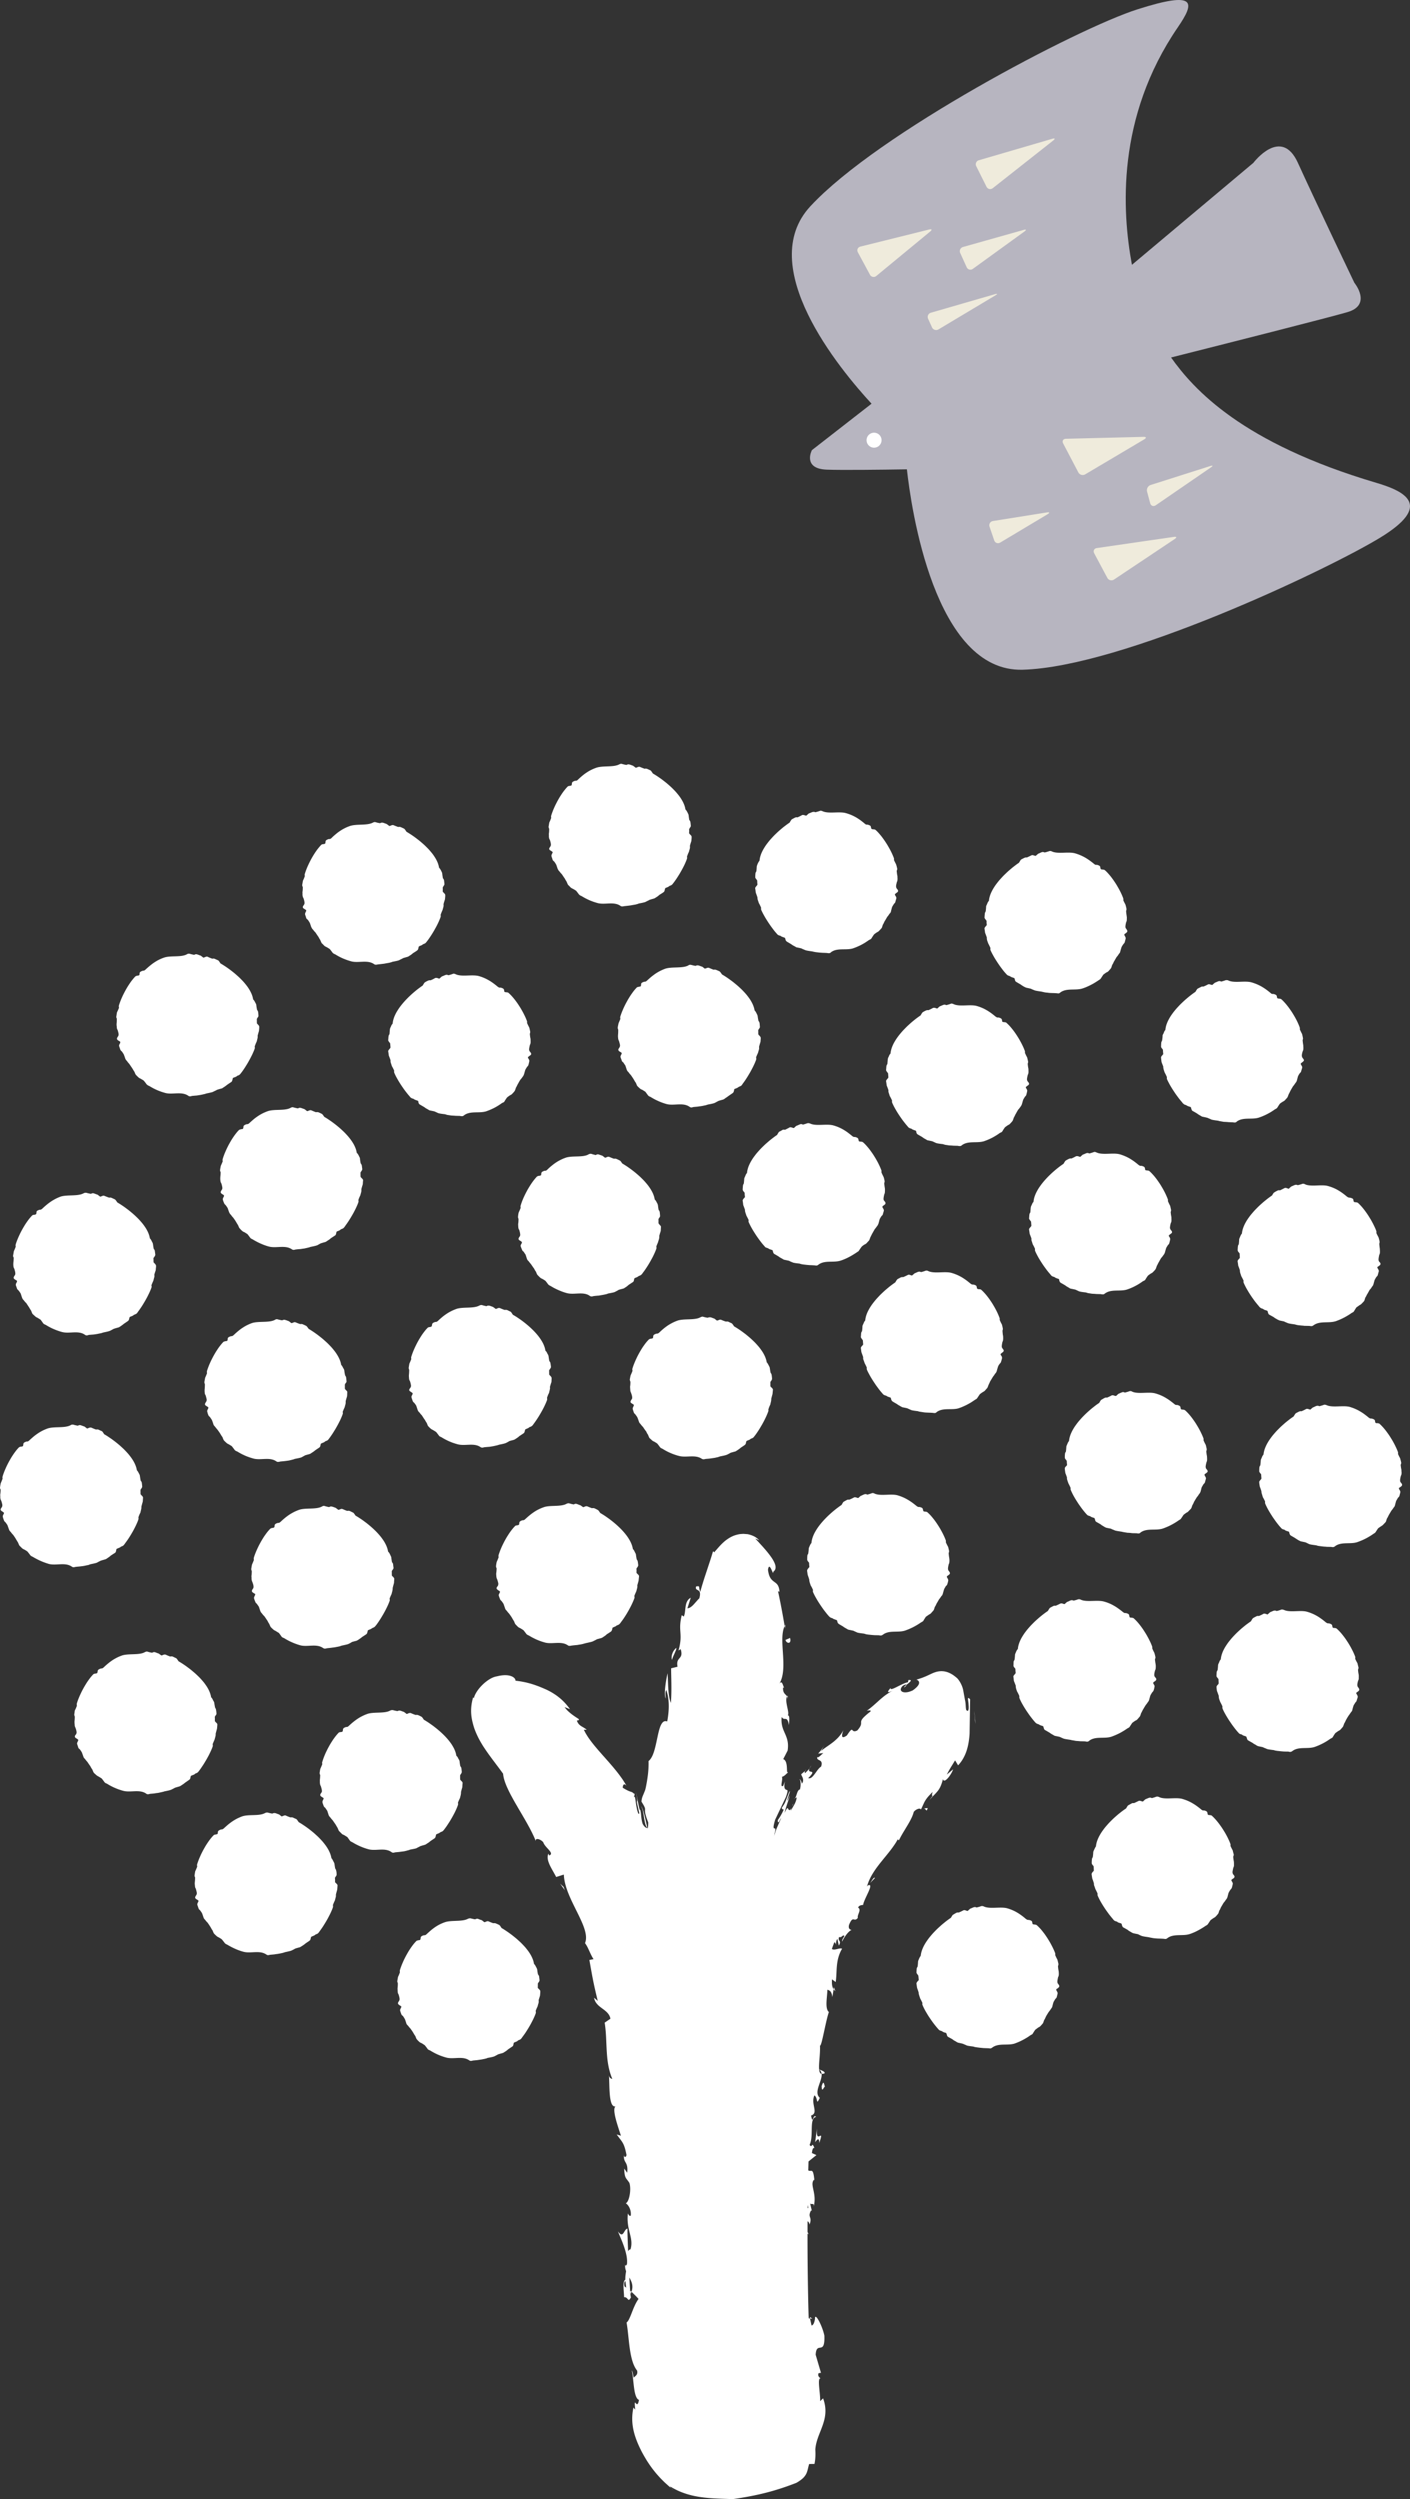 <svg id="レイヤー_1" xmlns="http://www.w3.org/2000/svg" width="143.808" height="254.892" viewBox="0 0 143.808 254.892"><rect x="0" y="0" width="143.808" height="254.892" fill="#333333" stroke="none"/><style>.st0{fill:#fff}.st1{fill:#b7b5c0}.st2{fill:#efebdc}</style><path class="st0" d="M108.039 202.596c.009-.09-.058-.169-.116-.244-.043-.052-.089-.113-.08-.288.008-.081.025-.167.072-.404.034-.059.074-.128.075-.345-.004-.082-.004-.167-.015-.256-.005-.063-.043-.139-.068-.531a.489.489 0 0 0 .043-.222 5.279 5.279 0 0 0-.091-.38c-.011-.074-.07-.133-.231-.501-.001-.072.015-.146-.014-.221-.341-.901-1.121-2.189-1.864-2.838-.064-.057-.159-.066-.238-.074-.076-.005-.14-.014-.181-.043-.029-.022-.039-.098-.048-.165-.018-.102-.028-.194-.356-.262-.084.007-.149.01-.306-.112-.586-.495-1.125-.85-1.883-1.071-.685-.191-1.758.098-2.375-.18-.07-.029-.134-.06-.227-.054-.081.005-.143.058-.533.151-.062-.025-.143-.061-.218-.04-.078.008-.141.042-.362.133-.078.014-.137.087-.324.257-.032 0-.1-.01-.169-.042-.085-.027-.17-.064-.25-.028-.067.022-.129.079-.49.231-.083-.002-.176-.005-.227.021-.097.044-.183.098-.333.19-.075.027-.111.108-.244.324-.956.64-2.939 2.337-3.08 3.882-.043.065-.093.11-.188.346-.025.06-.06.132-.074.194-.025.079 0 .157-.055.554-.035.066-.083.137-.09.208a5.976 5.976 0 0 0-.025.378c-.001.091.057.153.113.234.042.048.092.113.078.152.015.08.016.156.038.372.008.045-.055.108-.108.153-.063.082-.124.16-.124.236.016.093.026.194.054.386.008.073.047.14.169.526.001.069.002.141.035.214.013.074.042.149.112.36.021.078.076.133.241.499-.015.061-.024.145.008.208.299.734 1.026 1.799 1.532 2.368.048.055.09.106.149.166a.433.433 0 0 0 .196.095c.062.025.123.041.161.073.051.052.13.073.357.142.044.03.053.096.079.165.028.088.035.17.115.222.052.046.123.062.476.27.051.049.102.092.318.201.049.033.116.087.201.118.061.034.123.025.538.132.05.024.119.053.342.147.053.034.127.063.723.135a.95.95 0 0 0 .239.061c.102.02.217.031.364.052l.378.038c.079.008.148.009.541.022.072.007.13.016.218.022a.515.515 0 0 0 .2-.102c.641-.473 1.544-.17 2.258-.397a6.517 6.517 0 0 0 1.62-.847c.059-.029.115-.067.188-.104.05-.055.081-.136.307-.46.061-.044.122-.095.321-.238.067-.031.135-.062.198-.128.085-.086.167-.181.24-.268.05-.055.068-.132.148-.362.055-.064.077-.127.179-.344.026-.06.066-.125.271-.454.046-.065.091-.113.227-.308.042-.055.075-.109.123-.182.034-.059.032-.129.142-.511.024-.067.069-.131.191-.336.054-.058.116-.108.143-.177.037-.135.064-.251.092-.377.025-.073-.031-.163-.071-.243-.037-.07-.073-.117-.068-.173.003-.034.072-.081.138-.118.078-.064.168-.131.175-.208zm17.868-11.163c.016-.083-.058-.169-.116-.235-.043-.058-.092-.129-.083-.304.015-.074.023-.145.08-.394.03-.069.077-.127.066-.342 0-.085 0-.16-.007-.246-.004-.082-.034-.142-.072-.538.028-.073.063-.145.056-.23-.036-.129-.072-.258-.096-.381-.022-.068-.068-.126-.24-.489.008-.081.016-.162-.014-.228-.328-.9-1.144-2.188-1.868-2.838-.046-.058-.146-.068-.23-.076-.067-.007-.14-.001-.177-.037-.029-.025-.047-.099-.055-.172-.022-.09-.024-.201-.355-.268-.074.012-.151.019-.298-.111-.587-.483-1.134-.836-1.893-1.059-.687-.2-1.749.099-2.373-.186a.435.435 0 0 0-.227-.057c-.077-.002-.142.055-.518.156-.077-.026-.163-.066-.238-.042-.068.006-.131.044-.354.128-.08.03-.141.083-.323.263a.523.523 0 0 1-.186-.044c-.07-.02-.163-.057-.225-.025-.079.02-.133.071-.502.23-.092-.009-.175-.008-.228.027-.093.047-.174.096-.336.183-.076.036-.109.115-.247.334-.955.628-2.938 2.331-3.071 3.873-.047.061-.084.117-.184.346-.035.063-.06.132-.084.193-.016.083.002.151-.055.554-.038.068-.077.13-.086.214-.007.075-.015.146-.021.384-.007.069.049.153.106.227.055.052.093.11.088.153.013.074.006.145.02.37.004.041-.046.102-.1.147-.064.079-.127.16-.125.242.009.089.025.188.055.383.012.083.05.14.169.523.017.071.009.152.023.216.024.078.054.137.125.358.021.078.072.127.23.485.001.072-.008.153.017.228.305.734 1.032 1.794 1.534 2.362.046.061.089.119.145.165.054.053.137.076.203.095.062.019.125.041.152.078.064.047.147.065.361.133.045.033.072.101.075.174.033.079.06.173.12.216.053.036.137.076.476.27.05.055.11.096.312.207.06.04.129.079.198.111s.145.04.542.123c.061.034.13.07.342.163.073.026.142.058.737.14.076.017.145.04.229.048.098.022.215.047.363.061.131.013.255.025.384.029.072.004.152-.001.532.021.074.011.147.021.219.022.08-.001.15-.054.206-.099.634-.468 1.544-.167 2.264-.406.531-.173 1.148-.511 1.61-.833a.872.872 0 0 0 .184-.117c.053-.045.089-.126.319-.458.052-.039.114-.093.317-.229.063-.035.13-.062.193-.128.085-.083.167-.181.241-.275.057-.051.073-.128.147-.359.055-.061.077-.127.176-.347.043-.062.069-.122.275-.457.04-.04.099-.106.227-.304a.632.632 0 0 0 .117-.171c.039-.078.045-.137.148-.519.034-.056.057-.132.198-.332a.593.593 0 0 0 .135-.185c.038-.134.071-.25.09-.371.029-.085-.019-.169-.061-.245-.037-.073-.088-.122-.075-.174.003-.028.077-.083.137-.128.09-.048.172-.113.18-.196zm12.728-19.089c.008-.078-.056-.16-.113-.241-.042-.051-.089-.109-.087-.288.008-.078.016-.162.08-.391.036-.072.081-.137.064-.358a1.063 1.063 0 0 0-.004-.239c-.001-.076-.042-.146-.068-.528.029-.085.064-.154.044-.238-.028-.132-.071-.262-.091-.374-.013-.08-.079-.137-.24-.495.007-.075.024-.158-.006-.227-.339-.911-1.133-2.193-1.868-2.838-.058-.062-.153-.075-.234-.08-.067-.007-.14-.001-.172-.036-.038-.029-.046-.105-.06-.172-.014-.093-.033-.192-.35-.268-.078.011-.151.016-.312-.106-.583-.485-1.121-.844-1.892-1.069-.671-.202-1.746.1-2.36-.188-.075-.02-.136-.054-.229-.048-.081.005-.146.064-.525.158-.074-.032-.151-.065-.229-.048-.073.005-.133.04-.364.133-.074.021-.132.081-.322.254-.033.015-.108-.008-.164-.041-.095-.022-.176-.046-.25-.025-.067.025-.118.079-.479.232-.095-.009-.191-.01-.248.026-.088.048-.182.089-.335.18-.068.037-.108.118-.238.338-.952.628-2.946 2.334-3.072 3.876-.047.058-.104.112-.183.346a.79.79 0 0 0-.087.199c-.017.07-.003.144-.054.545-.041.074-.078.133-.098.213.005.073-.015.149-.017.379-.008.084.06.15.117.225.051.058.101.123.09.157 0 .075.005.151.015.372.003.044-.042.109-.096.16-.069.072-.128.151-.124.23.006.101.013.187.042.385.021.074.055.137.19.525a.498.498 0 0 0 .018.212c.008.076.037.145.114.357.028.078.079.137.24.495 0 .075-.015.149.013.228.309.728 1.029 1.784 1.529 2.358.056.059.102.111.146.162.066.06.139.086.2.095.065.022.123.038.16.082.047.048.126.056.36.139.038.029.055.093.079.165.025.081.044.171.111.225.064.038.125.072.472.267.06.047.119.096.314.195.072.045.128.091.197.117.074.036.161.041.539.126.064.035.135.07.351.151.068.044.13.07.733.145.075.011.148.046.219.053.111.024.234.036.382.051.125.019.258.026.373.037.071.007.148.012.541.013.075.02.145.04.207.033.089-.004.153-.051.222-.097.629-.469 1.536-.174 2.251-.407a6.232 6.232 0 0 0 1.607-.836c.073-.037.139-.071.2-.112.058-.051.077-.131.304-.46.061-.044.114-.089.32-.226a.822.822 0 0 0 .203-.131c.073-.087.165-.179.239-.272.047-.058.064-.126.153-.371.038-.05.076-.118.17-.332.042-.062.066-.129.281-.469.042-.052.083-.105.214-.302.043-.052.092-.104.131-.179.035-.066.025-.129.144-.511.022-.067.069-.122.19-.327.053-.061.123-.116.131-.191.041-.125.078-.25.114-.369.008-.078-.033-.157-.08-.253-.038-.057-.08-.115-.075-.162.011-.037.081-.086.141-.124.076-.059.162-.12.171-.21zm4.038-20.539c.004-.044.085-.095.15-.133.079-.061.168-.125.177-.209.009-.087-.056-.166-.12-.245-.05-.049-.089-.113-.08-.288.008-.078.016-.155.075-.392.036-.072.075-.14.076-.357-.015-.086-.015-.165-.017-.244-.003-.076-.041-.142-.078-.542a.355.355 0 0 0 .054-.224 4.942 4.942 0 0 0-.094-.377c-.008-.076-.072-.13-.229-.491-.002-.085.016-.155-.014-.218-.338-.917-1.13-2.202-1.865-2.86-.071-.054-.151-.062-.235-.071-.073.008-.149.001-.17-.029-.038-.032-.062-.103-.055-.175-.027-.094-.033-.192-.36-.265-.084.004-.149.013-.306-.109-.586-.489-1.134-.842-1.895-1.072-.675-.196-1.743.097-2.374-.18a.58.58 0 0 0-.216-.053c-.085.004-.143.061-.539.157-.057-.028-.149-.065-.216-.043-.077.005-.144.03-.36.14-.074.011-.141.071-.322.238-.038.021-.107-.011-.18-.034-.07-.026-.173-.049-.243-.024-.074.024-.126.079-.487.234-.095-.009-.183-.003-.23.024-.093.038-.181.086-.339.171-.069.047-.105.121-.248.343-.956.634-2.929 2.332-3.064 3.877-.042.052-.107.112-.191.349-.026.054-.066.122-.081.196-.015.074-.008.153-.055.551-.035.063-.085.127-.092.202-.008.078-.016.155-.018.385-.008.084.056.163.102.221.058.062.104.13.1.17-.007.075.006.142.02.367.004.038-.057.104-.103.156-.06.079-.139.146-.119.236.002.091.017.19.046.375.005.076.05.14.173.53.004.07.009.143.026.213.026.072.047.14.112.366.021.074.083.124.241.48a.43.43 0 0 0 .018.228c.304.731 1.023 1.799 1.521 2.364.059.056.1.114.149.159.061.063.132.076.199.098a.332.332 0 0 1 .165.083c.053.04.134.064.364.137.034.019.052.093.064.167.033.079.048.165.128.217.048.042.122.072.467.279.06.046.124.084.301.196.073.042.147.071.215.113.061.031.137.029.538.123.061.034.136.058.345.166.074.03.133.054.732.133.083.021.152.05.226.06.112.018.227.029.366.049.135.017.258.029.378.032.086.015.159.016.548.02.071.01.139.026.211.024a.388.388 0 0 0 .206-.096c.643-.48 1.554-.175 2.26-.413a6.518 6.518 0 0 0 1.622-.828l.176-.114c.066-.05.089-.123.319-.455.054-.048.118-.098.321-.229.059-.038.127-.076.186-.136.085-.089.165-.172.252-.267.054-.054.07-.137.145-.375.046-.052.071-.115.177-.325.035-.069.069-.125.276-.472.041-.053.087-.101.227-.308.034-.056.086-.095.117-.164.028-.069.034-.138.144-.52.027-.06.069-.125.191-.336a.484.484 0 0 0 .147-.18c.024-.13.069-.251.088-.365.018-.095-.026-.175-.078-.253-.031-.057-.072-.121-.068-.158zm-11.221-30.563c-.037.009-.104-.014-.173-.046-.07-.026-.172-.055-.238-.027-.08.027-.133.072-.491.24-.095-.019-.176-.015-.239.02-.084.042-.181.083-.332.184-.076.033-.111.105-.244.321-.956.643-2.939 2.341-3.069 3.883-.055.067-.104.115-.191.346-.03.069-.06.135-.085.205-.014.068.003.148-.046.542-.043.068-.086.136-.084.212-.017.077-.015.152-.03.383a.38.38 0 0 0 .11.225c.051.052.101.123.097.157-.008.078.006.151.015.372.008.042-.041.1-.101.16-.073.081-.132.156-.124.233.012.089.03.188.055.383.001.072.048.137.173.52.002.076.006.142.024.219.012.073.046.143.112.36.029.075.076.13.241.483-.007.072-.023.152.014.225.31.731 1.02 1.792 1.534 2.362.038.06.093.119.153.169a.659.659 0 0 0 .187.097c.058.012.12.04.158.072.059.056.135.067.368.143.033.026.055.097.069.161.028.085.043.171.114.225.06.047.133.073.483.274.055.046.103.086.301.193.068.044.141.083.203.105.067.05.145.046.546.139.056.031.121.059.346.154.072.029.13.063.729.142.075.017.145.04.227.06.103.023.226.035.366.049.127.019.259.017.378.038.084.008.157.003.541.013.071.014.147.021.22.022.085-.001.147-.054.205-.089.643-.477 1.542-.18 2.265-.416a6.537 6.537 0 0 0 1.607-.833c.06-.032.131-.069.188-.107.066-.059.089-.136.307-.466.061-.041.121-.085.32-.229.068-.037.135-.065.199-.134.086-.089.166-.169.251-.267.054-.054.061-.126.138-.37.047-.058.076-.121.177-.325.05-.064.078-.134.273-.472.044-.052.105-.096.226-.301.042-.052.088-.104.121-.17.036-.078.042-.134.152-.519a2.36 2.36 0 0 1 .195-.336c.052-.051.114-.105.13-.182.029-.123.07-.245.102-.373.016-.086-.031-.163-.079-.25-.039-.054-.073-.12-.069-.164.004-.037.077-.08.144-.121.079-.065.169-.115.178-.212.008-.084-.056-.159-.125-.232-.043-.061-.088-.125-.071-.296.009-.09.016-.155.068-.402.031-.073.076-.131.07-.342-.004-.089-.004-.164-.011-.256-.002-.076-.024-.135-.057-.534.016-.071.048-.149.032-.223a2.452 2.452 0 0 0-.088-.373c-.015-.086-.071-.136-.24-.499.007-.071.016-.162-.009-.224-.345-.911-1.133-2.193-1.86-2.847-.072-.054-.151-.062-.246-.072-.064-.006-.128-.01-.169-.036a.469.469 0 0 1-.059-.176c-.006-.098-.022-.184-.352-.255-.077.002-.146.004-.308-.112-.586-.486-1.118-.844-1.888-1.065-.678-.209-1.749.096-2.373-.183a.417.417 0 0 0-.215-.066c-.084.011-.145.058-.537.154a.42.42 0 0 0-.225-.041c-.07.012-.141.043-.36.14-.081.025-.143.078-.324.258zm-12.918-14.281c.043.055.089.116.077.159.008.079.001.145.032.377-.003.031-.062.088-.113.155-.058.067-.125.142-.111.228.006.101.017.19.042.381 0 .075.038.136.182.524.004.072-.003.144.024.203.01.089.036.155.11.378.022.062.073.117.235.482.004.07-.015.153.012.221.321.736 1.033 1.79 1.546 2.363a.465.465 0 0 0 .142.155.4.4 0 0 0 .194.107.622.622 0 0 1 .157.078c.065.044.136.058.372.141.034.026.051.09.064.164.028.081.051.169.118.222.061.034.13.066.473.273.063.047.111.087.308.2.071.032.133.086.203.112.082.03.147.027.542.126.07.029.128.057.356.152.056.034.125.066.729.142.07.02.153.044.224.054.098.019.228.039.367.065.129 0 .255.013.375.018.086.015.159.016.541.029.082.015.146.021.222.022a.301.301 0 0 0 .199-.109c.642-.467 1.543-.157 2.259-.4a6.172 6.172 0 0 0 1.62-.838c.059-.029.127-.063.184-.108.061-.047.085-.13.32-.468.047-.033.105-.087.319-.217a.8.8 0 0 0 .199-.134c.066-.094.165-.175.231-.269.05-.061.071-.147.158-.368.043-.065.069-.122.17-.332.039-.075.069-.131.271-.469.057-.054.09-.101.228-.304.041-.053.091-.111.118-.174.034-.075.05-.136.147-.516.035-.063.057-.133.199-.338a.321.321 0 0 0 .126-.179c.037-.132.077-.25.104-.364.019-.096-.027-.169-.079-.247-.043-.064-.068-.123-.064-.164.012-.046.074-.093.142-.136.07-.059.16-.122.18-.196.009-.087-.068-.173-.125-.245-.038-.057-.096-.126-.086-.298.008-.081.015-.152.088-.393.039-.075.071-.144.071-.348-.004-.085-.011-.174-.011-.25-.008-.073-.034-.145-.068-.534.015-.074.056-.151.031-.226a5.784 5.784 0 0 0-.079-.376c-.024-.074-.071-.133-.239-.498a.418.418 0 0 0-.018-.225c-.323-.903-1.128-2.192-1.863-2.847-.055-.05-.151-.059-.238-.068-.051-.005-.123-.006-.161-.038-.033-.032-.054-.103-.059-.179-.014-.092-.037-.183-.364-.26-.076.005-.163.025-.298-.114-.579-.479-1.131-.835-1.892-1.056-.679-.212-1.747.09-2.369-.192a.44.44 0 0 0-.233-.048c-.064-.006-.146.051-.513.15-.086-.03-.163-.066-.24-.046-.066.012-.13.043-.357.14-.074.024-.129.078-.322.25-.036.003-.103-.02-.166-.038-.09-.028-.179-.052-.254-.025-.059.022-.113.074-.482.228-.092-.003-.185-.006-.232.027-.093.05-.19.094-.348.179-.068.04-.108.118-.237.328-.949.647-2.944 2.34-3.065 3.887-.05.061-.109.118-.184.349a1.043 1.043 0 0 0-.097.198c-.007.072.006.142-.054.541-.034.069-.076.131-.083.205-.008.084-.016.156-.02.388-.009.085.048.163.113.233zM100.53 93.797c.04.057.094.113.098.151-.008.078-.01.15.015.372.011.045-.057.098-.103.156-.068.078-.129.154-.132.232.014.096.03.192.057.392.006.067.051.131.182.518.001.069-.006.138.018.215.005.076.039.148.113.36.025.065.072.13.237.492.003.076-.015.146.002.214.321.739 1.038 1.803 1.541 2.369.054.059.097.11.157.163.047.052.118.065.191.101.055.018.128.041.153.072.056.049.143.068.367.149.042.017.063.091.082.156.011.083.043.174.11.221.056.034.124.079.475.28.053.037.115.09.297.199.069.038.142.077.214.103.073.042.145.04.534.132.065.035.127.069.358.155.054.027.123.056.718.14.081.021.144.033.228.051.113.027.232.048.381.054.114.021.257.035.365.036.084.008.165.001.537.022.072.007.158.019.235.023.073-.005.137-.055.191-.103.65-.473 1.552-.166 2.267-.409.537-.169 1.156-.501 1.619-.825.06-.038.115-.067.177-.121.062-.05.097-.135.314-.456.061-.044.118-.092.322-.232a.499.499 0 0 0 .201-.124c.081-.093.165-.179.239-.275.051-.055.067-.135.146-.372.046-.055.081-.115.175-.335.046-.052.068-.116.27-.457.055-.06.104-.106.229-.307.037-.056.091-.104.121-.17.028-.076.035-.15.149-.513.024-.057.06-.136.202-.338.05-.055.107-.109.132-.185.029-.132.068-.245.091-.365.026-.088-.035-.17-.066-.252-.039-.067-.085-.125-.068-.167.003-.034.069-.09.133-.122.078-.064.164-.122.173-.209.008-.084-.056-.163-.1-.236-.05-.065-.109-.121-.091-.301.007-.075.015-.155.07-.386.041-.074.076-.143.069-.361a.727.727 0 0 0-.01-.237c-.001-.072-.029-.144-.062-.54.023-.076.048-.152.039-.235a3.581 3.581 0 0 0-.092-.374c-.008-.073-.07-.133-.228-.482a.58.58 0 0 0-.018-.231c-.335-.907-1.13-2.202-1.863-2.847-.059-.053-.143-.062-.238-.071-.071-.007-.123-.006-.162-.032-.045-.039-.053-.115-.07-.186-.004-.088-.026-.182-.352-.265-.085.017-.15.023-.302-.105-.587-.48-1.127-.829-1.901-1.057-.676-.205-1.745.084-2.365-.192a.441.441 0 0 0-.219-.053c-.086.01-.147.058-.531.151-.062-.019-.151-.059-.228-.048-.074.015-.146.042-.358.15-.076.005-.137.081-.325.238-.038.018-.111-.011-.17-.033-.09-.025-.171-.055-.246-.025-.072.024-.133.072-.494.23a.417.417 0 0 0-.231.028 4.894 4.894 0 0 0-.339.173c-.065.041-.102.122-.234.335-.953.644-2.939 2.341-3.065 3.887-.054.051-.106.106-.194.342-.032.066-.066.129-.084.202-.02.07.005.142-.054.538-.04.071-.077.13-.085.211a9.318 9.318 0 0 0-.031.39c-.009.083.06.15.117.231zm-13.163 33.947c.056-.038.124-.076.185-.12.054-.051.086-.136.319-.455.049-.045.098-.1.3-.234a.615.615 0 0 0 .203-.127c.081-.089.17-.178.247-.271.054-.058.07-.138.157-.361.043-.071.064-.126.17-.338.048-.071.07-.131.268-.467.045-.055.099-.11.232-.307a.532.532 0 0 0 .105-.169c.048-.074.055-.139.157-.515.026-.07.058-.136.19-.34.049-.051.123-.104.139-.178.034-.138.077-.25.107-.376.011-.08-.033-.163-.081-.244-.043-.058-.08-.124-.068-.167.003-.034.079-.096.134-.134.074-.052.171-.112.18-.199.018-.083-.047-.162-.108-.243-.059-.059-.102-.117-.087-.295.011-.074.015-.153.075-.392.035-.066.066-.138.064-.358a1.274 1.274 0 0 0-.004-.239c-.005-.076-.031-.135-.068-.528.024-.079.052-.158.039-.238-.025-.119-.05-.253-.092-.371-.021-.074-.075-.13-.231-.501 0-.075.015-.152-.013-.228-.329-.897-1.128-2.193-1.863-2.841-.052-.049-.151-.059-.226-.067-.089-.002-.148-.008-.186-.04-.029-.025-.044-.105-.055-.169-.019-.09-.029-.188-.358-.268-.073.008-.151.016-.303-.112-.583-.489-1.121-.841-1.884-1.061-.689-.201-1.758.098-2.374-.192-.062-.022-.135-.048-.223-.044-.077-.001-.151.054-.518.15-.074-.032-.166-.067-.245-.049-.066.019-.129.05-.353.147-.087.02-.139.074-.322.248a.372.372 0 0 1-.166-.036c-.089-.025-.178-.055-.257-.035-.059.032-.119.076-.479.248-.095-.009-.176-.018-.246.007-.086.051-.176.108-.333.184-.068.04-.116.12-.238.338-.953.64-2.943 2.331-3.069 3.886-.06.05-.104.112-.189.336-.031.06-.063.138-.084.196-.016.083-.007.147-.054.545a.497.497 0 0 0-.086.218 9.772 9.772 0 0 0-.029.374c.002.085.056.166.116.238.051.058.097.11.09.153-.005.081.001.148.027.373.004.038-.059.098-.112.149-.06.079-.127.157-.124.239.019.093.03.185.055.379 0 .079.042.143.177.527.009.067.001.145.027.22.013.073.042.142.112.357.021.077.072.127.242.492-.007.065-.023.149.007.218.319.742 1.031 1.797 1.532 2.365.048.058.095.101.141.168.064.05.142.071.207.096a.363.363 0 0 1 .158.075c.06.047.136.058.357.139.046.017.067.091.079.165.028.085.052.172.119.222.056.031.12.069.471.276.052.046.112.09.31.194.069.038.129.079.2.117.07.026.146.03.547.123.049.027.11.068.346.157.066.032.123.063.73.129.074.032.152.047.228.064.094.019.218.034.364.049.132.02.255.025.37.037.079.008.157.003.549.026.071.01.135.02.21.021.073-.002.147-.051.212-.104.643-.47 1.548-.163 2.264-.406.536-.17 1.143-.505 1.61-.826zm24.481-10.194c-.07-.029-.138-.061-.215-.062-.086.01-.154.063-.535.163a.396.396 0 0 0-.228-.048c-.066.012-.146.048-.357.14-.087.016-.144.077-.321.244-.042.012-.104-.01-.174-.036a.429.429 0 0 0-.25-.025c-.07.021-.119.076-.49.237a.456.456 0 0 0-.235.024 2.497 2.497 0 0 0-.331.175c-.066.037-.108.118-.243.34-.956.634-2.938 2.341-3.06 3.884-.054.054-.107.109-.194.342a.47.47 0 0 0-.076.197c-.022.067-.015.146-.054.541a.376.376 0 0 0-.093.208c-.016.08-.013.162-.036.395.005.073.067.151.122.223.051.058.089.116.086.147.001.085.013.149.027.377-.004.04-.057.098-.109.162-.062.069-.135.156-.126.229.014.092.03.182.057.392.002.06.051.137.183.515.001.069-.006.144.01.212.025.081.054.15.116.363.029.075.081.125.242.486-.008.081-.015.149.014.224.309.735 1.019 1.786 1.532 2.362.048.058.089.116.141.165a.58.58 0 0 0 .207.099.446.446 0 0 1 .15.072c.059.05.142.068.374.154.039.019.055.09.056.163.032.085.053.162.129.208.06.044.134.076.475.28.063.041.111.096.31.198.068.041.132.082.2.12.074.029.147.027.535.119.074.036.136.061.345.16.075.026.136.061.732.126.072.029.155.053.23.07.107.017.226.032.364.055.127.013.259.013.379.025.084.012.156.009.545.02.07.023.142.03.214.025.08.005.146-.045.203-.093.651-.479 1.544-.167 2.269-.409a5.938 5.938 0 0 0 1.603-.843.781.781 0 0 0 .199-.103c.054-.048.079-.143.306-.457.061-.051.118-.098.322-.235a.544.544 0 0 0 .197-.131c.081-.089.18-.18.241-.271.045-.055.072-.128.15-.368.041-.059.067-.119.173-.335.047-.058.065-.129.268-.463.05-.055.103-.106.24-.306.036-.05.082-.099.105-.172.04-.065.047-.137.16-.515.023-.07.064-.126.191-.336a.399.399 0 0 0 .135-.184c.033-.129.066-.248.086-.372.024-.083-.02-.159-.061-.245-.043-.054-.081-.115-.077-.162.025-.044.086-.086.143-.136.082-.052.171-.112.188-.189.009-.093-.055-.172-.125-.245-.03-.06-.101-.12-.083-.301.015-.077.015-.152.08-.397.035-.066.078-.137.071-.351-.001-.072-.005-.158-.005-.236-.007-.089-.042-.152-.075-.542.023-.076.051-.152.038-.226-.024-.125-.058-.257-.08-.366-.023-.087-.081-.146-.238-.514-.002-.06.015-.149-.019-.216-.338-.911-1.128-2.199-1.863-2.844-.061-.066-.146-.065-.238-.074-.059-.006-.14-.014-.17-.033-.038-.032-.039-.092-.052-.172-.017-.096-.036-.195-.363-.272-.077.015-.154.016-.307-.103-.578-.485-1.126-.841-1.883-1.065-.689-.198-1.748.102-2.377-.188zm-21.353-8.186c.051.058.089.116.086.147.001.085.013.149.027.377-.004.04-.057.098-.109.162-.062.069-.135.156-.126.229.014.092.03.182.057.392.002.06.051.137.183.515.001.069-.006.144.01.212.025.081.054.15.116.363.029.075.081.125.242.486-.008.081-.015.149.014.224.309.735 1.019 1.786 1.532 2.362.048.058.089.116.141.165a.58.58 0 0 0 .207.099.446.446 0 0 1 .15.072c.059.05.142.068.374.154.039.019.055.09.056.163.032.085.053.162.129.208.06.044.134.076.475.28.063.041.111.096.31.198.068.041.132.082.2.12.074.029.147.027.535.119.074.036.136.061.345.16.075.026.136.06.732.126.072.029.155.053.23.07.107.017.226.032.364.055.127.013.259.013.379.025.084.012.156.009.545.02.07.023.142.03.214.025.08.005.146-.045.203-.093.651-.479 1.544-.167 2.269-.409a5.938 5.938 0 0 0 1.603-.843.781.781 0 0 0 .199-.103c.054-.048.079-.143.306-.457.061-.051.118-.098.322-.235a.544.544 0 0 0 .197-.131c.081-.089.18-.18.241-.271.045-.055.072-.128.15-.368.041-.059.067-.119.173-.335.047-.058.065-.129.268-.463.05-.055.103-.106.24-.306.036-.05.082-.099.105-.172.04-.065.047-.137.16-.515.023-.07.064-.126.191-.336a.399.399 0 0 0 .135-.184c.033-.129.066-.248.086-.372.024-.083-.02-.159-.061-.245-.043-.054-.081-.115-.077-.162.025-.044.086-.086.143-.136.082-.052.171-.112.188-.189.009-.093-.055-.172-.125-.245-.03-.06-.101-.12-.083-.301.015-.077.015-.152.08-.397.035-.066.078-.137.071-.351-.001-.072-.005-.158-.005-.236-.007-.089-.042-.152-.075-.542.023-.076.051-.152.038-.226-.024-.125-.058-.257-.08-.366-.023-.087-.081-.146-.238-.514-.002-.06.015-.149-.019-.216-.338-.911-1.128-2.199-1.863-2.844-.061-.066-.146-.065-.238-.074-.059-.006-.14-.014-.17-.033-.038-.032-.039-.092-.052-.172-.017-.096-.036-.195-.363-.272-.077.015-.154.016-.307-.103-.578-.485-1.126-.841-1.883-1.065-.689-.201-1.748.099-2.377-.19-.07-.029-.138-.061-.215-.062-.086.01-.154.063-.535.163a.396.396 0 0 0-.228-.048c-.066.012-.146.048-.357.14-.087.016-.144.077-.321.244-.042.012-.104-.01-.174-.036a.429.429 0 0 0-.25-.025c-.07.021-.119.076-.49.237a.456.456 0 0 0-.235.024 2.497 2.497 0 0 0-.331.175c-.066.037-.108.118-.243.34-.956.634-2.938 2.341-3.06 3.884-.054.054-.107.109-.194.342a.47.47 0 0 0-.076.197c-.022.067-.015.146-.054.541a.376.376 0 0 0-.093.208c-.016.08-.013.162-.036.395.005.075.066.153.122.225zm-46.58-9.377a.456.456 0 0 0-.235.024 2.497 2.497 0 0 0-.331.175c-.066.037-.108.118-.243.34-.956.634-2.938 2.341-3.06 3.884-.054.054-.107.109-.194.342a.47.47 0 0 0-.076.197c-.022.067-.015.146-.054.541a.376.376 0 0 0-.093.208c-.016.08-.013.162-.036.395.005.073.067.151.122.223.051.058.089.116.086.147.001.085.013.149.027.377-.004.04-.057.098-.109.162-.062.069-.135.156-.126.229.014.092.03.182.057.392.002.06.051.137.183.515.001.069-.006.144.01.212.025.081.054.15.116.363.029.075.081.125.242.486-.008.081-.015.149.014.224.309.735 1.019 1.786 1.532 2.362.048.058.089.116.141.165a.58.58 0 0 0 .207.099.446.446 0 0 1 .15.072c.059.05.142.068.374.154.039.019.055.09.056.163.032.085.053.162.129.207.06.044.134.076.475.28.063.041.111.096.31.198.068.041.131.082.2.12.074.029.147.027.535.119.074.036.136.061.345.16.075.026.136.06.732.126.072.029.155.053.23.07.107.017.226.032.364.055.127.013.259.013.379.025.084.012.156.009.545.02.07.023.142.03.214.025.08.005.146-.045.203-.093.651-.479 1.544-.167 2.269-.409a5.938 5.938 0 0 0 1.603-.843.781.781 0 0 0 .199-.103c.054-.048.079-.143.306-.457.061-.051.118-.098.322-.235a.544.544 0 0 0 .197-.131c.081-.089.18-.18.241-.271.045-.055.072-.128.15-.368.041-.059.067-.119.173-.335.047-.058.065-.129.268-.463.05-.055.103-.106.24-.306.036-.05.082-.099.105-.172.04-.065.047-.137.16-.515.023-.07.064-.126.191-.336a.399.399 0 0 0 .135-.184c.033-.129.066-.248.086-.372.024-.083-.02-.159-.061-.245-.043-.054-.081-.115-.077-.162.025-.044.086-.086.143-.136.082-.052.171-.112.188-.189.009-.093-.055-.172-.125-.245-.03-.06-.101-.12-.083-.301.015-.077.015-.152.08-.397.035-.066.078-.137.071-.351-.001-.072-.005-.158-.005-.236-.007-.089-.042-.152-.075-.542.023-.076.051-.152.038-.226-.024-.125-.058-.257-.08-.366-.023-.087-.081-.146-.238-.514-.002-.06.015-.149-.019-.216-.338-.911-1.128-2.199-1.863-2.844-.061-.066-.146-.065-.238-.074-.059-.006-.14-.014-.17-.033-.038-.032-.039-.092-.052-.172-.017-.096-.036-.195-.363-.272-.077.015-.154.016-.307-.103-.578-.485-1.126-.841-1.883-1.065-.689-.201-1.748.099-2.377-.19-.07-.029-.138-.061-.215-.062-.086.01-.154.063-.535.163a.396.396 0 0 0-.228-.048c-.066.012-.146.048-.357.14-.087.016-.144.077-.321.244-.042.012-.104-.01-.174-.036a.429.429 0 0 0-.25-.025c-.069.024-.118.079-.49.24zm58.451 37.802c.024-.083-.048-.162-.105-.237-.053-.062-.103-.136-.087-.298.007-.075.015-.153.071-.398.043-.074.065-.135.071-.348-.002-.088-.003-.173-.011-.25-.017-.068-.035-.142-.06-.534.017-.077.053-.152.032-.229a3.553 3.553 0 0 0-.084-.373c-.02-.081-.084-.131-.235-.504.007-.075.015-.153-.018-.212-.328-.906-1.119-2.204-1.866-2.857-.06-.047-.139-.058-.224-.054-.076-.008-.143-.014-.172-.055-.037-.026-.05-.099-.058-.169-.019-.093-.03-.188-.369-.257-.073.008-.134.015-.294-.114-.583-.489-1.135-.845-1.892-1.065-.68-.196-1.751.099-2.373-.186-.069-.029-.13-.064-.216-.059-.089.007-.156.069-.542.16-.069-.035-.143-.065-.217-.044-.073.005-.141.039-.363.14-.075.014-.129.081-.323.241-.041.015-.103-.004-.177-.037-.07-.023-.172-.058-.235-.023-.07.025-.132.078-.501.233a.608.608 0 0 0-.236.021c-.085.048-.174.092-.33.178-.069.047-.109.115-.243.34-.945.635-2.939 2.337-3.065 3.887-.051.052-.1.106-.191.346-.035.063-.056.12-.084.193-.015.071.006.145-.047.545a.44.44 0 0 0-.093.211c-.007.071-.007.15-.029.374 0 .079.069.158.118.235.051.055.09.109.092.163.004.07.006.148.028.364-.004.044-.063.098-.116.158-.064.072-.128.15-.123.223.018.099.024.197.054.389.011.074.051.137.18.521.005.079-.002.151.01.221.025.075.062.151.129.362.018.068.069.129.233.488a.522.522 0 0 0 .011.221c.321.736 1.031 1.797 1.533 2.368.047.052.09.11.149.163.055.05.132.079.207.102.062.022.113.03.146.065.063.05.138.067.372.147.034.022.054.09.057.157.039.086.058.172.133.221.057.044.118.081.467.282.06.044.115.09.306.191.072.048.146.084.214.119.061.034.137.029.535.122.061.034.134.061.346.157.069.035.138.067.734.139.073.026.143.046.227.057.099.016.226.035.363.058.132.02.26.026.38.029.079.008.155.003.535.025.076.014.147.021.224.022.076-.002.145-.051.203-.109.643-.47 1.555-.156 2.254-.388a6.457 6.457 0 0 0 1.62-.841c.059-.038.132-.075.188-.116.054-.051.098-.132.316-.455.052-.045.111-.099.315-.23.065-.038.133-.072.207-.136.07-.091.159-.179.227-.263.058-.063.074-.14.16-.361.043-.074.067-.132.164-.351.042-.059.076-.121.275-.454.047-.064.099-.112.216-.305a.59.59 0 0 0 .129-.176c.04-.068.047-.14.16-.515.024-.073.046-.137.19-.333.055-.061.112-.115.127-.188.046-.131.073-.244.1-.361.017-.095-.014-.171-.066-.255-.05-.062-.089-.122-.077-.162.015-.045.077-.096.133-.141.077-.055.173-.117.181-.195zm20.809 12.287c-.005-.079-.06-.166-.125-.236-.046-.058-.091-.128-.082-.294.015-.077.016-.159.083-.394.022-.067.07-.141.063-.355-.004-.082-.005-.158-.011-.246-.005-.079-.039-.142-.072-.538a.44.44 0 0 0 .043-.225 9.935 9.935 0 0 0-.084-.373c-.021-.077-.078-.134-.239-.505-.001-.066.015-.146-.014-.222-.34-.908-1.131-2.196-1.86-2.838-.066-.057-.148-.071-.241-.074-.069-.007-.14-.014-.174-.036-.036-.035-.045-.115-.058-.175-.008-.092-.03-.188-.352-.268-.086.01-.151.02-.302-.112-.591-.483-1.131-.839-1.898-1.06-.667-.198-1.749.093-2.366-.179a.39.39 0 0 0-.226-.063c-.073.005-.148.061-.526.152-.07-.02-.151-.062-.229-.048a2.718 2.718 0 0 0-.36.146c-.074.021-.135.078-.309.246a.387.387 0 0 1-.182-.031c-.085-.03-.183-.056-.25-.031-.067.022-.116.076-.49.231-.084-.008-.172-.008-.235.027-.089.038-.175.096-.324.181-.079.036-.112.111-.245.331-.956.64-2.943 2.337-3.077 3.882-.046.065-.104.119-.183.337-.035.072-.06.135-.084.209-.019.064.001.145-.055.554a.37.37 0 0 0-.09.205 2.666 2.666 0 0 0-.018.385c-.007.068.049.153.107.218a.47.47 0 0 1 .096.157c-.008.078.005.151.024.37-.004.044-.052.114-.113.155-.068.078-.127.154-.117.236.009.083.014.19.051.385-.004.075.046.133.173.52a.522.522 0 0 0 .019.222c.022.068.041.146.12.351.021.077.084.137.232.491-.007.072-.015.152.023.225.299.737 1.011 1.791 1.524 2.371.043.051.09.1.149.159.052.049.126.072.189.094.081.021.128.038.166.073.063.047.133.067.358.139.045.039.054.103.081.165.015.086.042.177.115.222.06.04.129.076.478.277.046.055.108.086.302.203.072.048.132.076.201.111.074.032.146.037.535.119.064.047.135.064.358.158.061.031.128.057.734.146.07.016.145.04.224.047.103.023.229.039.368.062.128.003.259.013.376.025.074.02.146.015.54.025.076.008.147.027.222.022a.286.286 0 0 0 .196-.106c.642-.467 1.548-.163 2.263-.397a6.432 6.432 0 0 0 1.618-.835c.06-.032.128-.075.181-.111.057-.051.097-.135.322-.455.056-.041.115-.099.309-.23a.435.435 0 0 0 .203-.15c.071-.071.165-.16.251-.264.041-.053.053-.127.141-.357.045-.058.077-.124.171-.344.042-.055.064-.122.278-.453.05-.058.095-.103.216-.305a.593.593 0 0 0 .122-.176c.043-.071.05-.137.153-.525.03-.05.069-.125.19-.327.062-.054.116-.105.139-.181.042-.137.069-.254.105-.373.017-.077-.038-.167-.08-.241-.037-.066-.073-.123-.067-.176.003-.031.077-.083.133-.122.083-.06.172-.117.193-.203zm-26.291 10.402c.008-.084-.055-.172-.116-.244-.038-.057-.089-.116-.079-.294.008-.081.015-.155.07-.392.04-.068.071-.141.076-.354a1.356 1.356 0 0 0-.016-.247c-.001-.072-.038-.142-.063-.534.023-.073.051-.152.039-.232-.024-.125-.055-.251-.083-.366-.021-.074-.079-.14-.241-.502 0-.079.015-.149-.014-.218-.336-.904-1.128-2.199-1.867-2.848-.059-.053-.149-.062-.231-.064-.067-.01-.139-.014-.163-.047-.039-.02-.046-.102-.064-.167-.016-.096-.029-.198-.356-.265-.09.007-.154.013-.306-.109-.588-.483-1.139-.843-1.897-1.072-.679-.206-1.742.1-2.373-.183a.399.399 0 0 0-.219-.056c-.073.012-.139.059-.522.162a.363.363 0 0 0-.232-.051c-.074.015-.141.039-.357.147-.086.013-.139.071-.321.241-.037.012-.112-.011-.174-.033-.083-.021-.183-.059-.251-.025-.062.025-.128.072-.477.226-.105.002-.188-.003-.244.023-.093.047-.177.096-.336.187-.071.034-.107.112-.234.335-.959.637-2.954 2.336-3.073 3.886-.049.051-.098.103-.194.336-.029.06-.054.133-.079.196-.008.081.004.151-.055.554-.043.068-.081.121-.089.202-.007.075-.015.155-.015.388-.008.078.049.153.103.227.054.053.093.107.096.157-.007.075.003.145.025.367-.004.04-.071.1-.113.155-.059.069-.123.151-.12.243.004.082.026.182.05.379.013.073.048.133.169.523a.705.705 0 0 0 .028.21c.011.08.04.145.111.366.028.078.086.115.242.483-.007.075-.025.155.005.22.318.736 1.043 1.801 1.541 2.369.047.061.095.11.154.163a.51.51 0 0 0 .191.104c.066.016.128.038.15.072.064.038.142.058.37.147.039.02.069.083.069.158.028.084.056.166.128.214.048.042.116.078.47.286.055.05.115.087.298.19.08.049.141.086.212.122.07.023.147.027.54.117.069.038.13.064.345.16.057.031.131.06.738.133.07.026.145.046.215.066.114.021.229.035.369.049.131.013.266.027.374.034.088.012.164.007.55.017.076.011.139.03.215.021.072.001.141-.045.215-.092.63-.478 1.539-.17 2.252-.411a6.535 6.535 0 0 0 1.623-.835c.062-.025.115-.07.187-.107.058-.051.077-.131.301-.463.056-.039.128-.088.323-.226a.776.776 0 0 0 .204-.137c.068-.081.154-.173.235-.266.053-.057.073-.134.149-.372a1.67 1.67 0 0 0 .175-.335c.042-.055.072-.122.27-.46.049-.051.09-.104.224-.308a.39.39 0 0 0 .122-.17c.031-.073.037-.132.152-.519.025-.063.06-.126.189-.339a.357.357 0 0 0 .139-.178c.041-.125.077-.25.096-.368.018-.08-.027-.169-.066-.249-.043-.061-.077-.124-.073-.165.003-.034.073-.09.134-.134.074-.048.172-.123.18-.198zm18.099 15.81c.063-.031.117-.058.183-.104.057-.054.094-.135.314-.459.056-.042.118-.092.32-.229a.46.46 0 0 0 .198-.128c.081-.086.159-.179.241-.277.053-.061.07-.131.147-.362.042-.059.066-.129.175-.338.047-.064.073-.131.279-.462.038-.053.092-.104.224-.308a.72.72 0 0 0 .115-.174c.03-.069.037-.138.147-.516.029-.06.061-.123.198-.332a.469.469 0 0 0 .135-.181c.046-.131.074-.254.088-.365.034-.088-.019-.169-.063-.251-.042-.064-.083-.128-.064-.167.004-.04.069-.091.129-.129.083-.058.169-.115.186-.211.008-.078-.064-.157-.126-.236-.04-.045-.1-.12-.083-.291.008-.084.015-.149.079-.398.042-.065.07-.137.071-.348a1.006 1.006 0 0 0-.011-.246c-.001-.072-.034-.138-.07-.541.03-.069.064-.151.046-.225a2.961 2.961 0 0 0-.094-.383c-.009-.064-.068-.123-.224-.491a.547.547 0 0 0-.019-.219c-.339-.904-1.123-2.192-1.863-2.847-.062-.057-.154-.066-.238-.074-.064-.006-.141-.002-.174-.039-.034-.025-.042-.102-.058-.175-.007-.086-.025-.188-.356-.262-.074.015-.146.013-.296-.108-.602-.487-1.146-.843-1.892-1.053-.688-.207-1.762.082-2.384-.194a.404.404 0 0 0-.216-.053c-.085.001-.147.058-.517.143-.083-.024-.16-.054-.237-.039-.078.008-.138.043-.36.146-.086.013-.136.071-.323.244a.427.427 0 0 1-.17-.032c-.084-.034-.184-.05-.242-.024-.077.017-.136.071-.5.227a.479.479 0 0 0-.232.021c-.085.048-.178.089-.335.18-.065.037-.104.118-.239.334-.956.64-2.939 2.337-3.06 3.884-.065.053-.109.115-.207.344-.022.058-.057.129-.076.194-.016.08 0 .157-.055.551-.03.066-.086.133-.093.204-.008.081-.004.163-.015.388-.008.078.049.153.113.231.048.052.097.11.085.156 0 .079.003.142.025.358.006.048-.064.107-.107.172-.067.069-.133.141-.126.227.022.096.025.185.047.379.011.083.05.143.193.525.001.072.001.151.022.222.014.067.03.141.112.363.03.072.085.122.237.486a.48.48 0 0 0 .012.215c.301.734 1.026 1.799 1.528 2.371.042.048.089.113.152.16a.488.488 0 0 0 .196.101.579.579 0 0 1 .158.072c.067.054.138.064.363.143.041.026.054.1.071.167.028.085.048.171.115.219.058.034.13.072.48.277.064.041.112.093.31.197.056.034.129.079.197.117.073.026.145.027.535.119.065.025.141.064.349.157.074.029.136.058.731.142.083.021.144.039.228.048.107.017.233.042.365.065.139.005.271.018.39.029.076.008.149.002.537.016a.822.822 0 0 0 .211.031.343.343 0 0 0 .215-.11c.635-.471 1.543-.161 2.26-.404a6.49 6.49 0 0 0 1.613-.84zM77.031 89.463c-.008.081.057.153.115.222.038.063.091.125.088.16-.008.081-.002.15.019.373-.003.034-.054.101-.104.159-.058.067-.131.147-.128.232.016.089.035.183.052.373.008.082.045.146.177.53.004.07.009.143.025.219.013.074.048.14.113.36.03.063.081.121.24.492-.007.075-.014.137.007.211.316.735 1.03 1.799 1.533 2.374.047.052.09.109.149.163.063.05.125.072.2.092.058.012.12.043.157.076.058.047.142.058.362.149.035.016.06.091.072.161a.35.35 0 0 0 .128.217c.048.039.122.072.462.279.061.037.112.093.31.194.069.032.141.083.21.118.062.022.145.024.538.12.049.043.122.062.343.157.074.032.126.063.733.145.074.017.144.036.22.047.113.027.226.038.373.053.125.022.262.026.371.034.079.011.168.004.555.027.063.01.139.026.212.021a.309.309 0 0 0 .204-.105c.638-.474 1.543-.16 2.253-.395a5.937 5.937 0 0 0 1.613-.848c.075-.027.134-.068.194-.097.067-.062.086-.139.317-.468.051-.042.109-.09.32-.232a.472.472 0 0 0 .191-.135c.083-.077.165-.169.251-.267.05-.055.057-.127.137-.361.046-.064.077-.124.174-.341.046-.055.081-.124.275-.463.054-.048.095-.104.229-.307.04-.043.098-.103.128-.166.028-.076.027-.148.137-.524.034-.059.065-.129.201-.332.046-.052.116-.105.126-.176.035-.141.074-.253.107-.376.015-.074-.032-.17-.081-.241-.033-.06-.078-.13-.066-.173.014-.033.084-.083.132-.125.088-.06.181-.111.191-.207.008-.084-.056-.163-.126-.233-.026-.056-.088-.131-.078-.303.007-.075.023-.148.083-.394.039-.065.066-.129.067-.345a2.834 2.834 0 0 1-.009-.243c-.016-.083-.042-.146-.078-.542.031-.075.064-.147.052-.234-.032-.123-.055-.248-.093-.361-.015-.08-.071-.142-.235-.507.007-.075.015-.146-.017-.219-.34-.911-1.132-2.196-1.855-2.847-.059-.056-.151-.065-.248-.068-.059-.006-.128-.013-.161-.041-.033-.031-.05-.096-.071-.17-.006-.098-.025-.191-.355-.268-.073.005-.151.019-.293-.114-.59-.499-1.131-.835-1.886-1.052-.686-.207-1.757.086-2.387-.197-.055-.021-.128-.054-.208-.055-.086.01-.156.063-.542.157a.328.328 0 0 0-.218-.034c-.076.002-.144.036-.362.13-.091.013-.141.074-.323.241-.041.015-.104-.001-.178-.027a.53.53 0 0 0-.237-.033c-.072.028-.129.078-.496.243-.087-.009-.179-.011-.226.015-.097.041-.187.097-.335.174-.069.047-.118.123-.248.349-.955.631-2.938 2.331-3.067 3.874-.039.056-.097.119-.196.339-.026.067-.058.142-.073.21-.028.069-.007.144-.054.545-.043.068-.086.133-.092.201-.01.086-.017.158-.02.39zm-21.925 113.64c.001-.088-.07-.151-.142-.231-.052-.043-.11-.108-.118-.144.015-.228.005-.298.013-.379-.023-.034.027-.098.069-.153.055-.079.108-.153.099-.238-.025-.229-.037-.306-.045-.388a.626.626 0 0 0-.114-.194c-.082-.395-.061-.474-.095-.544a.846.846 0 0 0-.089-.194c-.11-.222-.161-.277-.22-.33-.221-1.534-2.326-3.088-3.309-3.661-.143-.225-.193-.29-.266-.325-.157-.078-.249-.113-.353-.158a.687.687 0 0 0-.232-.007c-.369-.131-.429-.171-.504-.195-.066-.028-.161.012-.246.041a.33.33 0 0 1-.16.05c-.202-.161-.259-.221-.343-.229-.23-.076-.287-.117-.358-.124a.471.471 0 0 0-.234.065c-.392-.071-.447-.117-.536-.107a.5.5 0 0 0-.215.057c-.603.317-1.687.105-2.364.352-.747.268-1.247.658-1.811 1.19-.138.134-.21.133-.286.125-.331.087-.337.202-.346.283-.007.075-.015.146-.046.181-.027.035-.092.038-.162.047-.082.017-.179.029-.237.09-.689.698-1.394 2.039-1.667 2.961-.028.079-.003.154-.002.226-.13.374-.192.43-.199.502-.024.126-.046.256-.067.392-.007.072.034.148.055.222-.004.399-.031.471-.03.534l.011.256c.012.208.045.268.092.339.073.231.088.311.099.384.029.182-.025.246-.055.3-.057.085-.117.164-.1.247.018.09.11.14.189.198.056.034.137.076.153.125.004.035-.03.097-.063.17-.039.075-.084.164-.056.249a3 3 0 0 0 .121.361c.024.068.083.121.156.169.137.199.163.261.205.322.136.372.133.434.174.507.038.06.09.113.141.162.149.191.196.24.244.288.229.325.266.385.297.441.12.21.158.27.205.325.09.232.114.307.173.357.075.095.168.177.253.258.07.054.131.085.213.113.212.131.268.181.329.215.253.311.282.386.338.436.072.036.138.07.2.092a6.043 6.043 0 0 0 1.668.732c.732.186 1.617-.175 2.279.249.071.045.139.092.211.087.077.001.144-.023.213-.039.382-.037.468-.041.542-.059.129-.015.241-.036.38-.056.138-.03.258-.047.365-.08a.85.85 0 0 0 .208-.07c.598-.107.667-.15.73-.182.212-.108.283-.148.332-.181.389-.118.459-.124.53-.158.076-.04.133-.087.206-.127a1.83 1.83 0 0 0 .283-.22c.34-.224.398-.271.457-.309.074-.046.084-.146.107-.222.008-.084.014-.143.061-.167.224-.104.297-.115.355-.175.033-.044.091-.063.15-.089a.447.447 0 0 0 .187-.107c.049-.055.101-.113.134-.175.475-.6 1.125-1.714 1.384-2.455a.5.5 0 0 0-.013-.228c.137-.364.19-.427.205-.501.058-.224.091-.296.098-.367.007-.075.014-.14-.004-.217.116-.391.151-.459.15-.532.017-.198.027-.298.023-.383zm23.727-61.362c0-.085-.08-.156-.155-.229-.048-.04-.102-.101-.105-.14.002-.226.001-.292 0-.367-.005-.045.027-.111.085-.171.044-.074.095-.154.083-.231-.016-.231-.03-.304-.045-.388a.465.465 0 0 0-.101-.199c-.078-.388-.07-.466-.095-.544a.794.794 0 0 0-.09-.185c-.109-.228-.16-.286-.211-.339-.237-1.532-2.333-3.095-3.326-3.665-.147-.213-.196-.29-.268-.325-.151-.065-.246-.112-.335-.156a.663.663 0 0 0-.232-.004c-.379-.123-.441-.176-.512-.192-.074-.026-.157.003-.238.042-.065.025-.132.05-.18.038-.186-.147-.249-.213-.328-.221-.236-.09-.294-.111-.374-.109a.537.537 0 0 0-.231.049c-.379-.06-.451-.111-.531-.116a.598.598 0 0 0-.216.073c-.607.32-1.682.103-2.353.344-.748.28-1.265.659-1.816 1.189-.146.136-.217.129-.294.128-.327.096-.336.193-.346.289.004.073-.015.146-.042.172-.035.037-.101.047-.171.055a.43.43 0 0 0-.228.081c-.693.695-1.394 2.039-1.675 2.966a.415.415 0 0 0 .011.224c-.143.382-.193.434-.209.517-.024.117-.049.25-.071.377a.59.59 0 0 0 .063.223c.001.402-.039.467-.034.549.013.077.005.155.018.234.002.217.052.285.081.354.081.231.098.312.109.388.024.169-.012.244-.066.298-.044.077-.104.162-.1.245.012.08.111.137.201.19.061.037.138.089.145.121 0 .041-.03.107-.056.17-.045.087-.081.165-.061.248.033.116.077.237.117.36.032.072.091.122.143.171.149.203.188.258.22.327.142.36.15.439.184.502.037.066.089.116.131.167.15.194.202.24.249.289.22.327.258.387.315.437.103.214.133.274.187.336.091.22.12.298.165.362.082.074.182.163.266.243.069.06.138.096.201.114.212.128.282.169.332.218.244.301.279.38.344.427.072.045.142.077.203.105a5.87 5.87 0 0 0 1.657.715c.736.202 1.615-.156 2.288.266a.383.383 0 0 0 .21.077.775.775 0 0 0 .216-.035c.385-.031.462-.039.54-.056.119-.013.237-.033.376-.054.139-.027.254-.056.357-.078.075-.024.147-.055.221-.075.59-.117.658-.154.726-.188.22-.104.277-.145.34-.18.391-.118.466-.123.526-.155.065-.047.138-.087.193-.125.19-.126.242-.171.296-.228.336-.221.4-.259.445-.308.072-.046.09-.145.106-.228a.287.287 0 0 1 .07-.166c.219-.094.296-.112.349-.163.028-.038.099-.063.145-.086a.476.476 0 0 0 .197-.112c.052-.051.087-.114.142-.174.463-.607 1.098-1.701 1.36-2.463.039-.071.015-.155.016-.209.118-.381.181-.441.2-.508.043-.225.073-.291.081-.375a.947.947 0 0 0 .013-.209c.098-.39.135-.471.134-.543l.038-.381zm-44.408 50.565c.008-.078-.081-.15-.139-.218-.059-.053-.119-.103-.114-.15a2.661 2.661 0 0 0-.011-.378c-.007-.035.038-.1.077-.156.059-.073.112-.162.092-.242a1.342 1.342 0 0 0-.043-.372.454.454 0 0 0-.1-.208c-.072-.394-.065-.465-.087-.53a1.212 1.212 0 0 0-.1-.208c-.103-.215-.149-.266-.2-.325-.237-1.535-2.333-3.095-3.33-3.666-.147-.209-.196-.287-.257-.321-.161-.069-.27-.115-.353-.161a.64.64 0 0 0-.234-.005c-.372-.128-.439-.179-.506-.201-.071-.017-.157.013-.242.048-.062.025-.125.057-.172.043-.198-.161-.257-.211-.332-.218-.22-.091-.298-.115-.37-.115-.076-.014-.165.027-.232.055-.383-.066-.451-.114-.531-.113a.523.523 0 0 0-.223.063c-.595.33-1.681.096-2.35.344-.748.284-1.256.67-1.811 1.189-.146.136-.219.132-.294.128-.317.106-.334.199-.343.292-.006.062-.015.146-.036.169-.041.037-.109.04-.183.057-.078.011-.167.027-.222.088-.692.701-1.395 2.035-1.673 2.957-.023.076-.002.147.009.23-.141.376-.196.433-.211.507-.02.121-.046.26-.059.384-.015.074.021.15.055.219-.008.395-.036.468-.034.543a.835.835 0 0 0 .012.24c.007.217.044.284.089.354.072.24.081.304.099.384.027.169-.024.243-.063.302-.052.077-.107.162-.097.245.02.087.104.142.195.189.052.04.131.085.145.121.004.038-.027.101-.061.17-.038.094-.081.165-.054.259.044.111.073.23.121.348.024.087.091.141.144.181.145.203.183.257.216.32.133.368.141.441.183.512.04.067.082.106.136.164.134.186.199.23.245.282.221.324.258.387.301.451.113.206.142.265.193.318.098.23.119.301.178.36.084.087.169.168.264.25.066.06.133.085.202.12.212.122.272.166.327.218.255.308.28.374.352.425.06.044.126.072.184.097.484.297 1.115.589 1.668.729.729.189 1.617-.178 2.286.256.068.045.14.09.213.087.077-.011.139-.024.216-.041.385-.034.463-.039.537-.059.126-.016.243-.029.367-.055.144-.023.271-.058.374-.076.074-.024.153-.045.221-.072.587-.124.666-.157.713-.19a3 3 0 0 0 .345-.183c.384-.119.456-.118.517-.156.073-.043.134-.084.211-.13.18-.12.242-.171.29-.216.327-.225.396-.262.45-.317.06-.038.089-.126.107-.222a.31.31 0 0 1 .065-.166c.209-.092.285-.116.349-.163a.52.52 0 0 1 .146-.089.472.472 0 0 0 .2-.112c.041-.049.096-.107.139-.181.457-.595 1.106-1.703 1.361-2.444a.471.471 0 0 0 0-.236c.14-.36.182-.425.21-.494.051-.224.078-.297.093-.368.007-.072.007-.15.005-.213.1-.402.13-.465.137-.536.016-.195.026-.295.028-.392zm-12.739-14.405c.142-.369.192-.424.207-.504.061-.217.078-.288.097-.377.015-.074.002-.132.01-.206.099-.392.129-.462.136-.536.019-.193.029-.286.03-.381.009-.09-.077-.155-.143-.221-.054-.059-.112-.118-.108-.155-.002-.223.006-.295-.007-.375-.009-.039.033-.097.067-.156.064-.075.12-.151.101-.238-.014-.221-.034-.305-.047-.382-.013-.073-.051-.134-.089-.197-.085-.398-.077-.469-.096-.537a.725.725 0 0 0-.102-.189c-.101-.236-.155-.289-.211-.338-.228-1.541-2.324-3.094-3.321-3.668-.144-.213-.195-.293-.265-.325-.158-.072-.246-.116-.342-.16a.501.501 0 0 0-.246.004c-.368-.137-.427-.19-.498-.203-.075-.02-.161.009-.237.042-.067.031-.139.058-.177.042-.207-.146-.253-.204-.337-.212-.236-.09-.298-.118-.37-.125-.069-.007-.153.032-.224.069-.392-.067-.459-.124-.534-.125a.544.544 0 0 0-.221.072c-.59.321-1.698.104-2.35.344-.747.271-1.263.663-1.822 1.188-.134.131-.206.124-.29.125-.32.103-.329.2-.339.293-.015.067-.015.149-.057.173-.016.033-.081.039-.16.056-.084.004-.167.018-.233.08-.681.699-1.392 2.036-1.671 2.966a.605.605 0 0 0 .006.224c-.13.374-.192.433-.216.509-.015.118-.028.246-.05.372-.008.084.027.166.053.241-.006.377-.033.452-.03.538.001.066.002.157.017.244 0 .21.045.275.075.337.089.242.094.308.11.391.03.173-.024.24-.055.302-.067.072-.133.166-.107.241.015.09.102.139.201.193.065.041.132.092.137.127.017.033-.018.102-.053.168-.036.081-.087.174-.054.256.033.116.078.231.114.354.016.074.088.128.151.175.145.197.176.256.213.32.137.362.157.446.186.512a.82.82 0 0 0 .133.158c.146.194.197.246.24.291.217.327.261.378.306.448.105.196.147.263.193.315.094.226.12.298.17.36.087.093.18.166.268.246.066.063.14.09.201.127.21.122.28.166.337.213.242.31.282.383.342.433.058.034.13.07.192.092a6.01 6.01 0 0 0 1.669.726c.724.192 1.608-.17 2.283.256a.364.364 0 0 0 .203.093.727.727 0 0 0 .218-.044c.385-.034.474-.038.548-.059.115-.02.245-.026.363-.052.143-.033.271-.058.366-.083.074-.011.144-.042.223-.062.607-.119.655-.161.723-.192.215-.107.275-.142.346-.179.383-.119.459-.13.516-.162.068-.037.141-.09.197-.128.189-.11.243-.17.295-.215.329-.228.398-.272.449-.314.069-.047.099-.141.107-.222a.391.391 0 0 1 .061-.173c.223-.094.297-.109.361-.156.029-.044.08-.074.147-.098a.508.508 0 0 0 .188-.107c.054-.057.095-.107.137-.165.467-.617 1.118-1.714 1.376-2.468a.467.467 0 0 0-.007-.227zM9.935 159.355c.212-.114.275-.139.346-.176.383-.119.458-.124.524-.161.067-.031.129-.081.196-.128.182-.117.239-.174.285-.22.34-.224.411-.257.469-.308.057-.048.071-.141.095-.223.007-.072.022-.142.056-.167.232-.103.303-.124.362-.162a.33.33 0 0 1 .145-.086c.075-.033.147-.057.189-.113.05-.058.107-.115.134-.172.475-.603 1.127-1.713 1.381-2.471.017-.064.007-.144.001-.216.13-.374.19-.424.21-.501.043-.225.073-.291.08-.366.015-.071.015-.149.014-.222.101-.395.134-.464.141-.533.012-.194.022-.293.023-.384-.003-.082-.073-.155-.146-.222-.048-.052-.102-.111-.106-.152.002-.22-.006-.299 0-.365-.015-.052.027-.113.074-.172.055-.076.1-.15.096-.235-.026-.226-.029-.305-.047-.382-.008-.076-.059-.138-.109-.197a13.238 13.238 0 0 1-.087-.533.762.762 0 0 0-.089-.197c-.111-.231-.17-.281-.212-.332-.238-1.535-2.332-3.098-3.329-3.672-.145-.206-.18-.288-.265-.325-.159-.063-.249-.116-.343-.154-.057-.024-.138-.014-.237-.005-.364-.131-.435-.188-.499-.197a.493.493 0 0 0-.244.038c-.06.032-.127.057-.175.049-.201-.152-.255-.211-.344-.22-.219-.085-.294-.114-.365-.121-.076-.008-.152.029-.223.063-.38-.066-.45-.12-.532-.116a.36.36 0 0 0-.216.07c-.61.322-1.694.098-2.361.34-.739.272-1.264.666-1.819 1.186-.135.141-.214.133-.283.129-.327.099-.337.19-.346.289-.007.075-.015.153-.041.178-.036.034-.102.049-.171.055a.422.422 0 0 0-.237.08c-.685.705-1.393 2.042-1.666 2.97a.443.443 0 0 0 .002.217c-.143.375-.185.437-.201.521-.022.114-.047.24-.06.371-.016.083.016.149.061.232-.008.392-.046.458-.043.54.002.075.013.158.004.248.016.206.062.273.095.336.082.234.09.307.111.385.021.181-.025.252-.064.305-.054.073-.12.167-.1.245.02.083.106.133.198.186.055.043.123.091.145.124-.001.041-.035.103-.066.173-.044.08-.085.17-.053.252.032.116.065.233.121.358.021.074.088.131.14.174.148.2.191.258.22.33.131.371.153.436.183.499.03.056.09.113.134.158.148.2.2.243.247.292.223.318.26.387.291.441.127.211.159.27.2.328.103.23.119.301.178.357.087.087.172.171.256.252.079.064.14.096.21.122.212.122.275.169.332.215.251.302.283.38.343.427.057.037.129.076.191.101a6.938 6.938 0 0 0 1.668.735c.725.176 1.618-.184 2.279.243.072.051.14.092.221.088.072-.002.139-.024.208-.039.398-.042.46-.039.533-.057.125-.007.251-.028.379-.053.14-.03.254-.06.369-.073.075-.027.146-.058.22-.082.591-.12.658-.148.719-.192zm-7.643-26.903a.54.54 0 0 0 .126.16c.142.187.198.239.253.286.213.32.251.383.294.441.112.203.162.267.2.325.098.233.111.303.17.363.085.081.18.166.261.24.07.07.132.095.213.131.2.117.272.168.333.206.237.316.266.391.339.436.06.041.118.062.195.098a6.169 6.169 0 0 0 1.658.722c.736.193 1.613-.179 2.286.253.067.051.135.095.22.091a.522.522 0 0 0 .206-.049c.388-.034.461-.033.547-.046.113-.017.236-.033.367-.058.137-.033.255-.05.361-.074.093-.032.154-.051.234-.074.585-.118.643-.159.713-.19.209-.111.275-.149.335-.18.375-.123.459-.127.526-.158.073-.04.142-.08.203-.127.176-.121.242-.171.291-.222.334-.221.4-.265.449-.311.07-.053.086-.139.107-.222.018-.071.035-.141.061-.17.221-.094.298-.115.362-.165.02-.042.083-.058.149-.086.064-.031.134-.056.188-.101.055-.064.104-.118.14-.187.462-.595 1.106-1.703 1.37-2.459a.318.318 0 0 0-.01-.221c.14-.369.191-.43.211-.507.05-.215.077-.288.093-.362a.677.677 0 0 0-.006-.22c.111-.391.158-.453.149-.535.019-.19.037-.289.027-.384-.005-.079-.07-.151-.139-.23-.047-.046-.114-.1-.11-.146-.01-.212-.003-.283-.012-.369-.012-.039.051-.102.088-.158.056-.073.101-.16.1-.235-.033-.23-.039-.302-.054-.386a.352.352 0 0 0-.105-.189c-.077-.397-.069-.481-.094-.55a.548.548 0 0 0-.09-.188c-.098-.227-.157-.283-.211-.338-.234-1.532-2.333-3.092-3.321-3.665-.144-.215-.193-.28-.262-.319-.161-.076-.262-.12-.35-.158-.062-.028-.143-.017-.228-.01-.379-.138-.448-.174-.514-.199-.07-.017-.159.015-.242.048a.287.287 0 0 1-.161.044c-.202-.152-.26-.214-.342-.223-.226-.082-.295-.114-.374-.122-.071-.01-.153.035-.228.062-.378-.069-.446-.114-.523-.112-.096-.003-.156.032-.215.057-.608.332-1.691.114-2.371.348-.73.279-1.256.667-1.819 1.198-.134.128-.21.13-.282.129-.327.09-.337.19-.334.278-.007.072-.015.152-.046.178-.043.037-.109.046-.162.06-.097 0-.193.025-.246.086-.681.696-1.393 2.033-1.67 2.957-.015.074-.003.144.006.22-.143.375-.192.43-.2.511-.021.13-.041.253-.066.383-.016.08.029.151.065.227-.015.398-.038.461-.038.537a1.502 1.502 0 0 0 0 .251c.011.202.058.273.098.337.068.246.09.314.094.396.027.175-.023.233-.062.295-.051.073-.113.168-.098.254.02.081.115.137.195.189.069.032.14.074.145.118.015.039-.02.105-.053.174a.37.37 0 0 0-.066.254c.038.108.085.232.125.358.029.066.094.116.152.178.147.181.187.258.222.317.119.364.137.435.177.509zm9.598-28.008c0 .075-.001.167.017.24.005.214.035.283.081.351.08.24.088.314.105.397.02.162-.023.23-.07.295-.043.071-.112.162-.089.249.013.077.095.132.187.185.056.034.14.077.146.115.011.052-.02.111-.046.175-.053.089-.094.167-.069.254.033.11.08.241.12.358a.43.43 0 0 0 .152.175c.145.2.175.262.208.322.136.369.149.442.192.506.034.054.082.109.132.161.137.199.198.24.233.29.224.327.266.388.304.448.122.201.154.267.205.325.099.224.12.298.174.347.08.093.173.175.26.259.066.063.136.086.202.121.208.121.281.163.329.202.259.305.278.392.359.432a.517.517 0 0 0 .195.108 5.971 5.971 0 0 0 1.656.721c.72.185 1.604-.173 2.286.253.056.044.123.091.213.088.075.004.129-.019.203-.04.386-.04.475-.038.536-.05.118-.017.257-.04.38-.063.139-.024.256-.059.361-.077.079-.02.146-.045.224-.069.607-.118.663-.157.716-.196.223-.097.282-.135.343-.173.386-.122.458-.124.523-.152.072-.046.136-.093.202-.131.18-.123.242-.177.295-.219.335-.228.396-.265.457-.31.061-.05.071-.15.108-.234.006-.062.022-.139.048-.168.226-.091.299-.102.358-.153a.377.377 0 0 1 .157-.091.467.467 0 0 0 .184-.111c.059-.057.096-.113.143-.171.466-.604 1.108-1.719 1.371-2.465.023-.07.002-.147-.002-.22.133-.373.174-.425.202-.498.058-.22.082-.306.089-.374.02-.077.011-.143.006-.219.103-.392.139-.461.141-.536.019-.193.028-.28.022-.381.001-.085-.065-.151-.134-.227-.047-.052-.109-.105-.105-.146-.006-.227.001-.289-.008-.378-.009-.023.027-.098.07-.163.067-.075.11-.146.098-.232-.013-.231-.027-.301-.038-.378-.018-.077-.059-.135-.106-.202-.077-.397-.07-.463-.086-.546-.026-.065-.064-.132-.094-.189-.11-.225-.166-.274-.22-.327-.224-1.534-2.328-3.098-3.329-3.669-.136-.211-.177-.288-.266-.325-.149-.065-.249-.113-.346-.154-.054-.027-.148-.018-.232-.004-.376-.141-.428-.184-.502-.21-.071-.014-.16.022-.234.049-.071.034-.138.059-.178.048-.204-.158-.253-.211-.335-.219-.228-.089-.298-.115-.359-.121-.087-.012-.168.031-.231.062-.387-.073-.462-.125-.54-.12a.394.394 0 0 0-.219.072c-.595.324-1.698.092-2.353.344-.751.268-1.253.664-1.823 1.182-.131.135-.215.142-.279.136-.335.099-.345.198-.354.285.004.07-.003.141-.038.175-.039.031-.096.037-.169.046-.087.016-.174.036-.234.093-.68.693-1.394 2.036-1.669 2.957a.507.507 0 0 0 .013.228c-.15.375-.205.432-.216.513-.025.123-.038.251-.059.381-.016.083.021.15.051.219-.003.395-.022.466-.025.544zm18.958-13.421c.012.086.004.164.004.246.02.209.057.276.103.343.074.237.087.31.095.383.031.179-.024.246-.055.302-.055.079-.116.158-.112.243.024.093.121.15.205.193.06.047.133.086.149.131.004.038-.03.098-.059.154-.043.096-.082.18-.059.262.03.11.085.238.113.36.032.075.104.123.163.177.138.187.167.259.208.322.129.362.138.438.192.497a.403.403 0 0 0 .12.169c.148.197.2.243.252.292.22.327.258.387.297.435.113.209.151.27.19.32.102.24.13.315.173.363.097.085.176.172.263.262.072.051.14.086.199.114.224.119.28.169.344.204.25.314.279.389.351.431a.528.528 0 0 0 .191.104 6.02 6.02 0 0 0 1.661.725c.725.189 1.609-.173 2.278.255.063.05.139.092.216.085.072.001.143-.014.217-.029.386-.043.451-.052.536-.063.127-.012.238-.039.377-.063.131-.022.257-.04.365-.077.078-.008.146-.051.225-.072.581-.106.649-.146.721-.189.209-.108.276-.13.332-.174.382-.125.458-.124.53-.164.072-.03.129-.085.198-.122.182-.12.231-.172.292-.225.339-.211.402-.252.451-.301.07-.053.079-.143.103-.231a.365.365 0 0 1 .062-.167c.217-.095.295-.109.353-.169a.396.396 0 0 1 .149-.077c.067-.031.135-.059.187-.113.06-.063.093-.116.138-.172.47-.607 1.12-1.714 1.372-2.462.027-.082.003-.157.002-.223.133-.376.184-.437.199-.499.061-.22.09-.299.097-.37.015-.077.002-.147.001-.22.104-.398.151-.456.15-.538.019-.193.029-.289.022-.378.001-.088-.065-.154-.142-.225-.049-.058-.105-.12-.117-.15.015-.228.014-.291.001-.371.004-.043.047-.108.081-.171.056-.073.111-.156.095-.23-.018-.231-.034-.308-.042-.384a.576.576 0 0 0-.114-.194c-.069-.397-.061-.477-.082-.546-.022-.059-.062-.132-.085-.187-.114-.231-.17-.281-.224-.34-.233-1.535-2.325-3.091-3.321-3.662-.144-.215-.185-.286-.264-.328-.158-.072-.251-.116-.34-.153a.444.444 0 0 0-.245-.005c-.363-.137-.437-.175-.499-.197-.071-.016-.156.006-.246.051-.059.022-.134.05-.168.037-.198-.155-.268-.212-.339-.225-.222-.079-.291-.111-.368-.112-.079-.011-.155.025-.228.059-.383-.066-.461-.118-.535-.119-.083.001-.152.038-.211.067-.609.313-1.694.101-2.362.349-.739.269-1.264.657-1.82 1.189-.133.141-.21.133-.294.125-.322.097-.329.191-.338.284-.008.084-.015.146-.042.181-.032.041-.097.041-.163.056-.094.01-.182.02-.232.078-.693.698-1.402 2.041-1.678 2.966-.024.073-.007.15.002.22-.131.383-.192.433-.201.517-.019.111-.041.25-.065.38-.008.078.029.147.061.226 0 .39-.036.468-.036.54zm25.129-5.943c.012.086.004.164.004.246.02.209.057.276.103.343.074.237.087.31.095.383.031.179-.024.246-.055.302-.055.079-.116.158-.112.243.024.093.121.15.205.193.06.047.133.086.149.131.004.038-.03.098-.059.154-.043.096-.082.18-.059.262.03.11.085.238.113.36.032.075.104.123.163.177.138.187.167.259.208.322.129.362.138.438.192.497a.403.403 0 0 0 .12.169c.148.197.2.243.252.292.22.327.258.387.297.435.113.209.151.27.19.32.102.24.13.315.173.363.097.085.176.172.263.262.072.051.14.086.199.114.224.119.28.169.344.204.25.314.279.389.351.431a.528.528 0 0 0 .191.104 6.02 6.02 0 0 0 1.661.725c.725.189 1.609-.173 2.278.255.063.05.139.092.216.085.072.001.143-.014.217-.029.386-.043.451-.052.536-.063.127-.012.238-.039.377-.063.131-.022.257-.04.365-.077.078-.008.146-.051.225-.072.581-.106.649-.146.721-.189.209-.108.276-.13.332-.174.382-.125.458-.124.53-.164.072-.03.129-.085.198-.122.182-.12.231-.172.292-.225.339-.211.402-.252.451-.301.07-.053.079-.143.103-.231a.365.365 0 0 1 .062-.167c.217-.095.295-.109.353-.169a.396.396 0 0 1 .149-.077c.067-.031.135-.059.187-.113.06-.063.093-.116.138-.172.47-.607 1.12-1.714 1.372-2.462.027-.082.003-.157.002-.223.133-.376.184-.437.199-.499.061-.22.09-.299.097-.37.015-.077.002-.147.001-.22.104-.398.151-.456.15-.538.019-.193.029-.289.022-.378.001-.088-.065-.154-.142-.225-.049-.058-.105-.12-.117-.15.015-.228.014-.291.001-.371.004-.043.047-.108.081-.171.056-.073.111-.156.095-.23-.018-.231-.034-.308-.042-.384a.576.576 0 0 0-.114-.194c-.069-.397-.061-.477-.082-.546-.022-.059-.062-.132-.085-.187-.114-.231-.17-.281-.224-.34-.233-1.535-2.325-3.091-3.321-3.662-.144-.215-.185-.286-.264-.328-.158-.072-.251-.116-.34-.153a.444.444 0 0 0-.245-.005c-.363-.137-.437-.175-.499-.197-.071-.016-.156.006-.246.051-.059.022-.134.05-.168.037-.198-.155-.268-.212-.339-.225-.222-.079-.291-.111-.368-.112-.079-.011-.155.025-.228.059-.383-.066-.461-.118-.535-.119-.083.001-.152.038-.211.067-.609.313-1.694.101-2.362.349-.739.269-1.264.657-1.82 1.189-.133.141-.21.133-.294.125-.322.097-.329.191-.338.284-.008.084-.015.146-.042.181-.032.041-.097.041-.163.056-.094.01-.182.02-.232.078-.693.698-1.402 2.041-1.678 2.966-.024.073-.007.15.002.22-.131.383-.192.433-.201.517-.019.111-.041.25-.065.38-.008.078.029.147.061.226-.001.39-.037.468-.036.54zm-3.141 39.006a.409.409 0 0 0 .049.231c-.002.389-.03.462-.038.543.005.076.004.164.012.243.011.221.05.278.102.346.065.233.078.309.086.386.029.169-.011.241-.058.302-.052.076-.112.162-.1.245.023.087.115.14.198.189.06.044.131.088.137.117.023.05-.021.12-.046.178-.057.082-.089.167-.074.247.038.111.089.244.144.366a.275.275 0 0 0 .14.168c.138.193.167.265.214.313.127.38.136.447.178.514.029.069.089.113.14.168.141.193.192.245.232.29.228.327.259.384.31.439.108.209.15.273.197.328.093.229.115.294.177.354a4.2 4.2 0 0 0 .249.251.784.784 0 0 0 .213.128c.218.119.268.165.333.206.247.301.275.383.345.421a.965.965 0 0 0 .189.11c.47.292 1.12.586 1.669.726.734.189 1.614-.179 2.279.249a.34.34 0 0 0 .217.088c.072.001.142-.021.216-.038.387-.046.459-.042.536-.05.124-.025.241-.042.368-.064.147-.026.268-.055.374-.076.079-.02.141-.049.216-.076.598-.107.657-.142.717-.18.22-.107.277-.148.346-.192.38-.11.449-.119.521-.146.076-.043.138-.093.206-.13.177-.124.23-.175.284-.226.336-.224.4-.262.456-.301.07-.056.087-.148.096-.235.019-.064.034-.141.072-.16.226-.091.292-.112.355-.172a.377.377 0 0 1 .157-.075c.055-.032.122-.06.18-.12.056-.045.096-.113.138-.175.47-.601 1.114-1.702 1.374-2.453.023-.076.008-.153-.002-.23.138-.37.184-.428.192-.503.07-.219.093-.283.101-.364a.66.66 0 0 0 .006-.216c.111-.391.147-.46.154-.535.007-.2.016-.291.018-.388 0-.082-.083-.15-.148-.219-.038-.057-.097-.116-.104-.152.005-.226.001-.298.001-.371-.017-.036.029-.101.072-.166.057-.079.108-.15.088-.236a5.025 5.025 0 0 0-.035-.374.471.471 0 0 0-.112-.203c-.069-.399-.062-.468-.087-.543a.698.698 0 0 0-.089-.191c-.109-.228-.161-.28-.22-.327-.228-1.544-2.324-3.101-3.316-3.68-.136-.202-.189-.283-.266-.309a5.775 5.775 0 0 0-.35-.164.54.54 0 0 0-.229-.004c-.376-.138-.439-.185-.502-.198-.085-.024-.161.003-.246.041-.058.032-.134.056-.169.046-.197-.155-.263-.212-.334-.225-.227-.073-.306-.109-.37-.116-.084-.008-.152.026-.229.075-.382-.082-.453-.139-.534-.132a.486.486 0 0 0-.224.072c-.592.331-1.681.09-2.35.344-.742.268-1.268.662-1.818 1.183-.128.147-.223.138-.287.132-.327.096-.337.199-.347.296-.007.071-.006.137-.032.16-.045.043-.111.055-.171.059a.448.448 0 0 0-.246.086c-.674.706-1.394 2.035-1.66 2.971-.022.067-.005.147.004.214-.138.376-.193.436-.208.507-.032.134-.045.264-.057.383zm-27.682-9.424c-.307.101-.329.19-.325.288a.563.563 0 0 1-.046.178c-.031.031-.107.033-.173.043-.087.02-.173.039-.235.083-.692.704-1.393 2.045-1.663 2.967a.39.39 0 0 0 .006.224c-.15.381-.199.436-.207.511-.025.126-.053.255-.066.383-.008.081.022.143.058.222-.007.386-.039.468-.032.553a1.14 1.14 0 0 0 .002.233c.015.215.056.279.098.343.076.243.085.316.1.396.028.172-.024.24-.068.292-.044.08-.109.168-.089.249.02.087.099.139.202.196.055.043.129.082.133.117.007.038-.019.111-.059.179-.044.077-.08.162-.06.242.032.12.074.237.129.359a.446.446 0 0 0 .142.181c.146.191.176.253.218.314.133.372.141.441.195.507a.38.38 0 0 0 .124.169c.138.187.185.239.237.288.229.321.259.378.301.448.12.198.157.27.196.318.103.23.119.304.183.351.071.089.166.183.251.254a.51.51 0 0 0 .212.122c.201.124.273.172.325.208.247.31.283.392.348.434.06.044.13.07.194.104.473.296 1.12.589 1.656.728.734.186 1.618-.175 2.291.253.068.044.128.085.205.083.072.001.15-.026.224-.04.383-.047.467-.038.541-.053.113-.02.236-.036.367-.055.143-.033.254-.056.362-.083.079-.02.153-.041.232-.071.587-.118.647-.152.717-.18.205-.118.273-.152.332-.184.394-.124.459-.127.527-.161.072-.046.141-.093.199-.134.192-.113.237-.165.295-.219.339-.221.4-.262.456-.3.07-.053.079-.149.106-.231.006-.062.026-.139.054-.164.225-.084.301-.118.35-.169.045-.04.102-.062.149-.089.076-.024.154-.051.201-.109.044-.049.106-.109.133-.169.462-.601 1.123-1.717 1.376-2.468.015-.071.001-.138-.007-.211.13-.374.192-.433.207-.504.059-.227.086-.296.093-.368.007-.071.015-.152.001-.22.105-.401.142-.461.149-.532.012-.197.021-.293.031-.393-.008-.076-.074-.143-.151-.219-.047-.046-.105-.111-.109-.155l-.004-.365c-.004-.038.026-.107.081-.165.043-.074.101-.157.1-.229-.032-.239-.038-.309-.054-.392a.544.544 0 0 0-.107-.19c-.079-.404-.071-.482-.08-.549-.031-.069-.064-.129-.094-.195-.114-.228-.17-.281-.228-.331-.219-1.53-2.325-3.094-3.309-3.67-.148-.207-.197-.277-.266-.312-.149-.078-.261-.124-.345-.16a.556.556 0 0 0-.242-.002c-.368-.137-.428-.184-.503-.198-.07-.029-.149.01-.232.04-.067.028-.142.055-.177.045-.195-.158-.253-.208-.34-.229-.225-.079-.294-.108-.363-.108-.079-.014-.159.028-.226.062-.392-.073-.462-.125-.547-.123-.077-.002-.14.033-.208.07-.608.326-1.678.093-2.359.349-.739.272-1.263.663-1.818 1.186-.14.13-.207.126-.297.127zm-4.012 29.331c.025.113.057.232.113.357.032.076.092.122.151.172.137.202.175.259.21.319.139.369.147.448.182.509.042.067.089.116.133.164.146.19.196.243.239.294.234.316.269.376.3.432.126.217.169.278.213.326.095.242.117.304.168.362a3.9 3.9 0 0 0 .264.253.682.682 0 0 0 .202.121c.197.12.28.169.33.206.25.314.279.389.349.437a.614.614 0 0 0 .192.094 6.02 6.02 0 0 0 1.656.724c.736.202 1.618-.172 2.298.261.068.044.128.088.201.083a.67.67 0 0 0 .23-.037c.373-.038.446-.041.524-.055.125-.013.249-.035.377-.051.137-.033.256-.059.364-.092a.836.836 0 0 0 .224-.072c.594-.11.662-.148.719-.174.21-.12.286-.157.333-.19.385-.116.458-.118.526-.158.076-.04.137-.087.201-.128.185-.12.242-.174.295-.216.329-.228.397-.262.449-.311.07-.056.087-.142.107-.225.008-.078.022-.139.06-.164.224-.107.298-.118.351-.166.031-.041.095-.066.158-.101a.376.376 0 0 0 .187-.098c.054-.054.095-.116.138-.172.461-.611 1.111-1.718 1.366-2.466.033-.075.015-.149-.002-.223.143-.372.192-.427.208-.507.062-.223.086-.293.093-.365.007-.075.01-.147.005-.226.103-.386.138-.452.145-.523.016-.197.009-.298.018-.385.009-.087-.057-.153-.141-.221-.04-.054-.102-.117-.106-.149.003-.235.001-.295.001-.38-.01-.029.026-.104.068-.16.067-.072.12-.148.101-.235-.024-.222-.023-.307-.047-.385-.009-.07-.063-.141-.097-.195-.086-.398-.07-.478-.095-.544a.551.551 0 0 0-.097-.192c-.106-.227-.153-.273-.209-.329-.237-1.532-2.328-3.095-3.315-3.674-.149-.206-.198-.28-.268-.31-.156-.084-.261-.123-.345-.163a.442.442 0 0 0-.244-.012c-.369-.128-.437-.169-.504-.191-.07-.023-.156.006-.24.045a.46.46 0 0 1-.166.043c-.209-.159-.255-.214-.339-.222a2.152 2.152 0 0 0-.362-.121.568.568 0 0 0-.239.061c-.384-.067-.463-.115-.535-.119a.402.402 0 0 0-.213.076c-.599.317-1.686.096-2.36.333-.744.278-1.252.664-1.816 1.196-.138.134-.214.132-.286.128-.327.099-.336.193-.345.283a.368.368 0 0 1-.034.182c-.039.028-.109.036-.166.043-.094.025-.175.027-.25.094-.672.693-1.384 2.03-1.662 2.958a.601.601 0 0 0 .006.227c-.142.372-.192.43-.201.514-.02.124-.053.249-.066.38a.434.434 0 0 0 .051.219c-.006.389-.022.472-.029.547 0 .075-.005.157.004.242.01.208.049.269.098.343.072.237.082.307.106.391.019.172-.032.239-.068.289-.054.086-.115.18-.1.26.02.084.105.133.196.183.056.04.14.089.145.124.011.045-.019.105-.054.174-.044.083-.089.173-.054.258zm21.096-.921c.15.194.189.251.221.32.132.378.134.435.184.509.018.058.084.115.132.161.143.19.19.236.242.282.219.336.244.398.301.448.119.21.15.276.2.328.098.23.107.303.17.36.072.079.164.173.26.249.059.053.14.09.202.121.209.124.27.165.337.212.244.301.282.383.346.434.061.034.122.068.195.095a5.94 5.94 0 0 0 1.658.721c.732.196 1.616-.162 2.278.255.07.051.139.086.224.085.065-.006.144-.023.213-.042.386-.037.458-.039.539-.047.115-.017.249-.041.372-.06l.362-.08c.079-.02.153-.041.233-.071.582-.115.637-.153.704-.178.217-.114.285-.154.344-.192.382-.113.458-.115.526-.158.073-.034.129-.085.198-.125.18-.117.234-.168.291-.223.337-.224.4-.262.453-.307.065-.057.086-.136.103-.226.02-.073.034-.135.065-.16.219-.101.293-.122.35-.173a.287.287 0 0 1 .157-.079c.06-.032.138-.065.193-.122.049-.055.091-.11.134-.175.462-.605 1.114-1.702 1.375-2.456.015-.071-.001-.151-.007-.218.128-.383.185-.434.208-.507.05-.221.073-.291.082-.378.03-.069.013-.134.005-.207.103-.392.15-.463.157-.537.008-.194.018-.29.014-.379-.007-.086-.065-.154-.134-.227-.051-.052-.118-.112-.114-.153-.005-.22.002-.292-.008-.362-.004-.044.036-.109.089-.167.044-.08.108-.159.101-.235-.026-.229-.042-.303-.054-.389a.374.374 0 0 0-.11-.19c-.077-.397-.069-.475-.093-.55a.467.467 0 0 0-.092-.185c-.097-.227-.16-.286-.215-.329-.218-1.533-2.327-3.11-3.321-3.668-.144-.215-.184-.295-.254-.321-.16-.076-.261-.127-.35-.167a.718.718 0 0 0-.237-.002c-.38-.132-.428-.181-.503-.191-.078-.036-.157.003-.249.035-.057.032-.127.063-.169.043-.192-.142-.261-.202-.332-.219-.226-.082-.295-.111-.372-.109-.071-.016-.158.022-.226.059-.374-.075-.459-.127-.531-.122-.092.003-.152.042-.216.066-.606.323-1.697.098-2.367.352-.73.273-1.254.651-1.81 1.18-.142.134-.205.134-.294.131-.322.097-.321.197-.33.291-.028.07-.015.149-.056.167-.037.037-.097.047-.171.061-.078.008-.175.02-.225.078-.693.698-1.394 2.042-1.67 2.963-.028.079-.007.144.001.226-.138.373-.193.434-.199.502-.021.13-.049.259-.063.393-.008.078.034.148.05.225-.011.392-.025.46-.033.534 0 .076.003.17.012.243.006.224.057.285.097.352.077.234.078.306.099.384.031.173-.025.252-.066.305-.056.082-.116.158-.107.241.028.084.126.141.206.19.06.047.139.089.144.131.012.036-.019.099-.053.168-.046.083-.088.164-.062.245.033.126.077.234.12.367a.443.443 0 0 0 .146.174zm-2.209 19.109c.027-.066.015-.149.021-.215.096-.393.13-.468.137-.539.008-.191.017-.287.027-.384 0-.079-.074-.158-.142-.231-.053-.04-.112-.093-.107-.143-.007-.218.001-.292-.008-.365-.007-.051.026-.101.069-.172.064-.069.12-.148.109-.238-.035-.22-.034-.302-.047-.379-.021-.074-.07-.13-.11-.19-.072-.397-.064-.478-.085-.549-.042-.067-.063-.135-.094-.189-.101-.233-.166-.274-.219-.339-.234-1.529-2.325-3.095-3.318-3.662-.147-.209-.191-.286-.266-.315-.16-.076-.248-.125-.345-.163a.476.476 0 0 0-.242-.002c-.369-.131-.427-.187-.491-.193-.077-.036-.168-.001-.249.038-.062.025-.129.047-.169.04-.205-.152-.253-.204-.339-.226-.224-.085-.295-.102-.371-.109-.07-.016-.151.023-.22.063-.393-.074-.457-.124-.537-.129a.437.437 0 0 0-.212.076c-.612.323-1.694.092-2.355.344-.75.277-1.277.671-1.826 1.185-.143.14-.211.133-.295.134-.323.09-.326.194-.343.283 0 .079-.007.147-.045.171-.032.038-.088.042-.162.06a.376.376 0 0 0-.235.087c-.683.689-1.397 2.038-1.673 2.957-.017.086-.004.147.006.224-.138.376-.193.44-.201.521-.027.113-.04.244-.066.374a.418.418 0 0 0 .054.229c-.003.395-.031.465-.037.534.012.086.015.165.013.259.016.206.058.27.084.335.092.242.101.315.113.392.019.168-.016.24-.066.298-.049.077-.109.162-.094.248.012.083.1.129.19.192.061.031.141.08.154.116a.503.503 0 0 1-.064.166c-.036.085-.082.174-.061.252.032.123.077.237.136.369.012.073.083.124.135.174.146.193.183.257.222.314.127.38.142.435.179.508.032.069.084.118.131.17.138.187.195.233.245.282.226.321.26.39.311.449.096.201.149.269.18.323.106.227.127.302.175.347.088.097.183.179.261.252.074.064.143.093.217.128.204.127.272.172.336.206.242.31.275.395.335.436a.715.715 0 0 0 .195.092 6.333 6.333 0 0 0 1.667.738c.726.186 1.61-.185 2.278.252.068.042.136.086.221.085.065 0 .131-.022.21-.039.386-.043.467-.048.536-.063.118-.013.253-.025.377-.057.142-.021.261-.05.356-.068.092-.025.155-.053.229-.078.596-.126.662-.151.723-.186.214-.101.276-.151.336-.189.388-.112.465-.111.526-.155.064-.041.136-.077.201-.124.182-.126.238-.168.287-.219.344-.22.4-.259.456-.301.066-.059.087-.145.109-.237.007-.065.026-.136.055-.161.224-.1.311-.12.359-.168.035-.041.09-.054.157-.085.063-.031.126-.06.179-.111.05-.058.096-.11.146-.171.454-.602 1.102-1.706 1.362-2.46.028-.073.007-.15-.006-.227.142-.372.197-.427.211-.497.052-.23.084-.293.084-.375zm25.148-1.403c.001-.091-.068-.158-.142-.231-.062-.053-.114-.102-.121-.154.011-.219.01-.288-.007-.375a.4.4 0 0 1 .093-.154c.052-.079.096-.157.095-.232-.029-.229-.034-.308-.055-.382-.008-.076-.051-.131-.101-.199-.079-.404-.072-.479-.094-.544-.021-.071-.064-.132-.094-.195-.099-.224-.158-.276-.205-.325-.241-1.542-2.335-3.102-3.325-3.669-.151-.216-.192-.286-.266-.316a4.467 4.467 0 0 0-.344-.172.623.623 0 0 0-.242-.002c-.356-.13-.428-.181-.5-.191-.072-.035-.158.009-.241.036-.063.035-.135.059-.169.043-.202-.143-.261-.202-.345-.21-.227-.089-.293-.123-.365-.125-.076-.014-.151.02-.231.065-.372-.069-.442-.119-.532-.122a.51.51 0 0 0-.215.06c-.599.33-1.695.105-2.35.357-.743.265-1.256.657-1.831 1.185-.134.134-.207.136-.286.128-.324.097-.326.2-.343.29.001.069-.007.15-.037.169-.04.037-.1.047-.171.061-.081.008-.178.017-.228.084-.688.695-1.397 2.032-1.674 2.957-.02.074-.007.144.002.22-.133.373-.192.44-.205.526a3.894 3.894 0 0 0-.057.368.408.408 0 0 0 .062.23c-.014.391-.038.461-.045.533-.005.094.011.174.012.249.019.216.053.282.094.349.069.233.086.307.106.381.015.178-.025.246-.059.305-.063.076-.132.16-.112.243.025.078.119.144.194.201.072.035.133.07.146.109.011.052-.02.111-.045.168-.055.095-.094.173-.071.254.036.123.081.244.133.368.021.068.084.118.14.168.149.197.19.267.22.327.131.372.143.429.179.505.025.062.084.115.129.161.145.2.204.25.251.299.226.315.257.371.294.434.119.207.154.27.2.325.091.223.119.301.178.357.077.083.171.177.249.251.079.061.139.083.22.123.202.118.269.171.323.202.258.312.288.4.347.431.059.05.124.082.194.104a6.154 6.154 0 0 0 1.668.729c.717.188 1.609-.173 2.283.256.06.041.123.088.204.077.084.002.143-.014.22-.028.383-.047.46-.048.541-.056.11-.017.242-.045.372-.06.139-.027.258-.053.362-.087.074-.015.144-.042.23-.058.58-.125.655-.161.716-.199.207-.102.274-.133.335-.177.388-.112.454-.121.526-.152.068-.04.136-.078.201-.131.19-.119.239-.171.288-.223.339-.215.395-.262.461-.303a.621.621 0 0 0 .106-.229c.007-.071.018-.136.052-.161.224-.1.303-.121.36-.178a.326.326 0 0 1 .152-.073c.068-.034.136-.065.185-.12a.892.892 0 0 0 .139-.178c.469-.588 1.109-1.703 1.375-2.456.023-.07.002-.144-.011-.218.146-.378.192-.436.21-.504.06-.223.078-.297.094-.374.016-.08.006-.141.002-.21.107-.392.137-.464.136-.533l.04-.382zm-22.3 27.518c.383-.122.451-.125.527-.164.063-.035.133-.087.193-.126.189-.116.238-.168.295-.216.333-.231.4-.262.457-.313.059-.054.075-.137.103-.232-.002-.057.023-.133.061-.16.214-.095.292-.112.355-.172.026-.026.093-.05.148-.08a.39.39 0 0 0 .183-.107c.055-.067.104-.115.141-.174.468-.613 1.12-1.711 1.372-2.465a.423.423 0 0 0-.007-.218c.141-.372.192-.43.215-.5.055-.233.077-.294.085-.375a.851.851 0 0 0 .013-.213c.096-.399.138-.457.135-.536.011-.203.02-.293.029-.386 0-.085-.064-.157-.142-.218-.042-.064-.114-.115-.11-.159-.001-.223-.007-.293.001-.371-.016-.039.031-.107.073-.162.048-.071.095-.151.095-.226-.021-.231-.034-.305-.041-.388-.021-.074-.064-.132-.113-.203-.077-.394-.061-.468-.086-.543a.534.534 0 0 0-.095-.182c-.105-.234-.165-.284-.223-.336-.221-1.537-2.314-3.09-3.314-3.671-.139-.212-.184-.279-.266-.316a3.087 3.087 0 0 0-.345-.163.624.624 0 0 0-.234-.004c-.371-.135-.437-.176-.499-.195-.073-.023-.156.01-.248.032a.283.283 0 0 1-.166.059c-.206-.159-.264-.218-.343-.229-.224-.085-.299-.108-.362-.115a.484.484 0 0 0-.226.056c-.392-.067-.463-.115-.536-.107a.53.53 0 0 0-.228.062c-.594.318-1.681.096-2.345.345-.747.274-1.257.663-1.822 1.176-.147.152-.208.146-.295.14-.315.091-.326.194-.335.287-.008.078-.015.149-.041.175-.033.044-.097.047-.163.056-.094.01-.182.016-.24.077-.686.708-1.397 2.038-1.663 2.973-.03.066-.015.146.002.22-.138.373-.191.433-.207.51-.03.123-.043.254-.067.383a.4.4 0 0 0 .061.22c-.011.398-.038.471-.036.54.002.085.002.167.002.248.019.216.057.276.099.349.065.229.091.304.098.387.032.17-.008.235-.053.29-.057.085-.122.167-.103.257.021.077.107.139.195.189.059.037.129.079.148.122.004.041-.034.107-.065.166-.036.081-.073.166-.054.259.03.11.078.231.122.355a.36.36 0 0 0 .153.172c.128.195.178.263.213.32.128.374.137.444.177.511.04.061.082.109.133.161.138.193.2.243.244.295.226.321.259.378.306.442.112.199.15.26.188.32.103.23.119.304.178.354.084.09.172.171.256.258.066.06.14.096.218.119.197.124.264.168.338.206.238.31.27.392.326.432.072.051.134.076.194.104a6.376 6.376 0 0 0 1.669.723c.734.186 1.612-.185 2.283.256.072.048.131.092.216.091.065-.006.144-.024.21-.042.381-.034.458-.039.545-.059.121-.01.248-.032.366-.045.143-.033.267-.062.368-.095a.74.74 0 0 0 .227-.075c.594-.108.653-.136.714-.18.215-.107.28-.144.343-.176zm23.139-88.304c-.146.146-.218.139-.295.137-.327.096-.336.189-.334.29-.007.075-.014.143-.046.181-.031.028-.108.027-.174.045-.085.017-.175.027-.228.081-.686.708-1.395 2.042-1.675 2.969a.507.507 0 0 0 .011.221c-.148.378-.193.436-.2.511-.025.126-.058.252-.071.383-.007.071.026.153.05.225.002.393-.022.472-.021.542a1.31 1.31 0 0 0 .004.242c.015.212.052.278.094.352.069.233.078.31.102.384.02.165-.032.239-.061.299-.06.082-.122.164-.104.244.02.087.105.143.193.192.073.042.142.077.144.131.017.033-.017.089-.052.158-.045.087-.081.171-.061.255.037.114.09.232.128.368.024.068.091.122.152.163.129.204.18.263.213.323.128.371.129.437.183.509.03.059.077.114.134.158.136.199.188.239.235.29.233.331.26.387.298.445.123.213.153.273.204.328.1.214.118.298.169.356.084.087.168.171.264.249a.493.493 0 0 0 .21.118c.205.121.272.175.333.206.242.313.278.392.347.443a.675.675 0 0 0 .183.087 6.235 6.235 0 0 0 1.664.738c.733.18 1.613-.182 2.279.246.067.048.151.097.223.095.064 0 .139-.027.209-.045.382-.037.459-.036.545-.059a5.87 5.87 0 0 0 .371-.051c.132-.031.266-.052.361-.077.074-.021.154-.051.229-.071.598-.107.658-.157.718-.186.212-.114.28-.148.343-.182.375-.117.455-.121.527-.164.06-.032.121-.076.186-.129.194-.116.244-.174.299-.206.333-.234.396-.269.455-.322.059-.038.081-.136.11-.219.007-.075.014-.14.049-.171.223-.094.297-.112.354-.163a.668.668 0 0 1 .158-.088c.068-.034.134-.053.196-.109.044-.052.095-.116.129-.176.459-.599 1.112-1.715 1.372-2.462a.416.416 0 0 0-.011-.224c.142-.369.192-.43.211-.507.049-.209.09-.283.098-.364.01-.071.001-.135-.002-.217.102-.395.141-.451.149-.529.012-.197.029-.293.019-.391-.005-.076-.07-.151-.136-.215-.05-.052-.108-.112-.114-.153.003-.22-.002-.293-.003-.368-.015-.052.039-.106.085-.174.04-.072.104-.15.083-.224-.02-.235-.021-.307-.038-.387a.418.418 0 0 0-.105-.193c-.083-.407-.076-.476-.095-.547a1.511 1.511 0 0 0-.085-.191c-.111-.231-.165-.284-.217-.333-.229-1.531-2.333-3.095-3.317-3.668-.159-.217-.197-.283-.268-.322-.157-.078-.247-.11-.348-.151a.48.48 0 0 0-.244-.009c-.364-.137-.428-.181-.502-.201-.062-.022-.158.013-.238.042a.45.45 0 0 1-.169.043c-.197-.152-.248-.21-.34-.219-.221-.085-.299-.108-.37-.115a.406.406 0 0 0-.219.057c-.383-.066-.454-.114-.535-.113a.312.312 0 0 0-.216.07c-.602.32-1.687.102-2.365.339-.747.278-1.252.661-1.814 1.18zm26.438 71.849c-.163.135-.29.248-.225.26.183-.122.237-.213.225-.26zm-3.215 19.705c-.118-.128-.293.241-.494.513l.494-.513zm-4.181 11.132l-.035.21c.045.068.105.14.174.206l-.139-.416zm-2.47 33.648l.03.145c.082.011.163.022.242.021l-.272-.166zm-.464-55.695l.029-.025c.1-.205.029-.102-.029.025zm-16.095 5.809c-.114-.417-.409-2.058-.64-2.188.323.444.261 1.876.64 2.188zm14.957-2.991c.026.018.053.005.077-.017l.017-.017-.016.005-.078.029zm-.651-10.504l-.054.079c.058.097.083.224.011.441.037-.191.097-.256.043-.52zm-.23-7.254l-.074.151.043.247z"/><path class="st0" d="M96.175 181.453c.103.554.869-.454 1.036-.995l-.645.541c.268-.541.561-.98.845-1.449l.308.507c.849-.902 1.098-2.092 1.17-3.225l.056-3.511c-.368-.39-.164.133-.159.541.04.431.005.832-.247.533-.064-.32-.028-.628-.119-1.002l-.168-.926c-.09-.584-.471-1.184-.693-1.351-1.025-.897-1.844-.686-2.317-.509-.52.215-.932.474-1.777.706.297.094.564.446-.378 1.101-.947.451-1.543.063-1.026-.457.229-.155.372-.172.393-.113.286-.239.718-.533.2-.495l-.052.234c-.63.096-1.888 1.02-1.759.571-.58.649-.116.449.446.162-1.323.632-1.745 1.35-2.897 2.186.231-.084.53-.067.364.082-1.63 1.272-.411.874-1.314 1.91-.735.376-.292-.661-1.066.513-.708.5-.479-.191-.356-.541-.603 1.17-1.751 1.62-2.271 2.135l.323-.606c-.196.361-.408.61-.624.865l.523-.058c-.301.258-.513.511-.624.409-.074.462.658.15.403.969-.473.28-.833 1.343-1.32 1.185 1.144-1.168-.493-.162.314-1.289-.124.245-.331.495-.623.761-.08.014-.045-.105.001-.204a3.303 3.303 0 0 0-.371.305c-.026.007-.034.022-.031.044.003.044.047.121.091.216.093.185.183.461-.027.727-.067-.359-.245-.524-.256-.415.085-.102.213.461.058 1.005-.295.046-.322.691-.508.902l.187-.091a2.18 2.18 0 0 1-.287.795l-.328.571c.065-.433.3-.649.236-.715-.221.695-.379.71-.454.583-.09-.106-.085-.373-.399.331.032-.339.476-1.496.515-1.749-.272.645-.285.569-.217.334.147-.476.342-1 .159-.694-.469 1.175-.371 1.056-.767 1.627.064.101.122.178.202.149l.086-.171-.165.376a5.795 5.795 0 0 1-.511.87c-.027.239.041.246.104.212.121-.236.21-.403.229-.389-.569 1.298-.47 1.012-.72 1.845.039-.156.055-.252.053-.293.311-1.106-.408.179.061-1.414l1.098-2.316c.309-.896.105-.634-.038-.767-.11-.064-.19-.333-.054-.829l-.194.467c-.372.205.001-.641-.125-.921.308-.083.436-.324.632-.446-.111-.039-.106.008-.122-.433-.015-.397-.082-.822-.376-.93l.448-.868c.246-1.611-.766-1.885-.609-3.428.312.479.551-.221.748.83.022-.519.091-.987-.117-1.001.199-.299-.366-1.451-.075-1.923-.129-.222-.443-.297-.414-.879.063-.063.151.004.151.004-.149-.004-.199-.914-.535-.405.961-1.606-.13-4.45.547-5.902a79.109 79.109 0 0 0-.674-3.55c.1.049.149-.026.155.179-.039-1.517-.978-.701-1.181-2.366.15-1.002.559.775.543.197.789-.559-.572-2.023-1.838-3.381.145.055.287.118.41.193-.208-.267-.603-.519-1.19-.642l-.19-.014-.245-.018-.193.012c-.26.012-.514.084-.763.168-.992.401-1.507 1.138-2.033 1.719 0 0-.017-.118-.111-.102-.339 1.179-.955 2.831-1.295 4.121-.213-.525.037-.637-.429-.55-.163.579.643.077.332 1.213-.334.282-.781 1.028-1.214 1.007l.341-1.072c-.711.368-.453 1.389-.713 1.921l-.206-.142c-.415 1.674.161 1.851-.331 3.603l.221-.138c.341 1.102-.525.728-.319 1.792l-.654.159c-.006.673.082 2.363-.028 3.531-.315-.735-.264-2.127-.337-3.017-.148.634-.413 2.174-.185 2.563-.008-.268-.086-.62.057-.855.304.876.331 1.941.092 3.204-1.119-.434-.873 3.254-1.904 4.037a9.739 9.739 0 0 1-.107 1.718c-.079.561-.214 1.245-.269 1.315-.154.443-.319.647-.343 1.107.752 1.2-.016.335.688 2.117-.006.505-.036.641-.078.574l-.011-.004.004.01c-.18-.018-.343-.166-.488-.444-.188-.65-.104-.865-.241-1.426-.035.063-.067-.003-.132-.302l-.312-1.533c.185.996.173 1.249.05.778.072.413.17.875.297 1.387-.07.354-.251-.355-.324-.874-.1-.563-.092-.939-.239-.712.044-.115.078-.25.1-.402-.044.093-.118-.04-.242-.112-.139-.092-.267-.033-.983-.475-.002-.204.091-.538.38-.201-1.161-2.092-3.555-3.974-4.347-5.717l.293.006c-.333-.319-.819-.354-1.005-.936.092-.038.293-.004.168-.175-.215-.141-1.087-.668-1.415-1.203l.546.213c-.709-1.004-1.535-1.579-2.42-2.001-.909-.4-1.791-.752-3.143-.905.035-.289-.54-.794-1.896-.442-.871.12-2.134 1.315-2.346 2.228l-.075-.088c-.388 1.339-.145 2.272.066 2.997.237.731.545 1.308.869 1.843.657 1.049 1.384 1.923 2.121 2.949.135 1.735 2.455 4.616 3.338 6.881-.085-.379.481-.219.76.113.171.554 1.193 1.115.612 1.347l-.09-.182c-.307.67.395 1.582.795 2.377l.782-.249c.081 2.497 2.821 5.406 2.16 6.993.353.475.535 1.147.871 1.636l-.426.08c.27 1.532.39 2.295.854 4.177l-.378-.327c.173 1.07 1.479 1.134 1.671 2.143l-.589.403c.31 1.904-.007 3.902.781 5.737-.097-.022-.29-.057-.349-.368.094.905-.08 3.546.77 3.134-.572.075.125 1.998.457 3.028l-.436-.128c.612.84.761.858 1.003 2.086-.034.298-.322.282-.241-.115-.152.99.455.734.311 1.935l-.302-.426c.035 1.009.172.919.526 1.454.211.624.007 1.921-.369 2.091.244.122.588.656.51 1.257-.141.087-.242-.125-.293-.23-.194 1.7.628 2.482.268 3.663a.315.315 0 0 0-.244.212c-.055-1.344-.09-2.422-.053-2.322-.392.021-.405 1.104-.99.272.341.851 1.057 2.305.921 3.369a.502.502 0 0 1-.129.145l-.049-.106c-.029.242.017.461.093.66-.05.341-.088.554-.079.875-.319.138-.13 1.244-.124 1.782.427-.061.381.647.714-.023-.027.085-.056-.103-.087-.458-.016-.08-.025-.175-.053-.228l.039.035-.08-1.337c.238.417.435.854.219 1.458.286.267.582.561.721.729-.575.76-.858 2.19-1.222 2.398.284 1.637.245 3.88 1.074 4.906.115.467-.218.547-.341.726-.087-.273-.082-.596-.201-.74.224.934.156 2.803.733 3.005-.201 1.209-.554-.652-.379.996l-.185-.213c-.357 1.655.111 3.037.795 4.403.665 1.276 1.526 2.553 3.036 3.797-.048-.055-.079-.105-.082-.153 2.044 1.278 4.262 1.201 6.377 1.292 2.415-.35 4.226-.779 6.488-1.66 1.199-.682 1.066-1.154 1.309-1.925l.541-.003c.109-.511.112-1.01.086-1.472.115-1.755 1.6-3.036.792-5.222l-.299.291c.032-.779-.323-2.42.042-2.315-.063-.076-.34-.232-.199-.541l.24-.039-.541-1.842c.082-1.456.966.162.889-1.938-.137-.771-.8-2.188-.951-1.889.002.314-.117.811-.358.847l-.155-.713c-.045-.008-.089-.019-.135-.026-.001-.041-.004-.076-.004-.114 0 0-.121-3.519-.117-8.528l.116.087-.115-.253.001-1.084c.089.037.169.12.204.334.318-.798-.223-.711.133-1.395.056-.076.086-.042.11.027l-.181-.782c.132.154.451-.125.353.352.382-1.395-.444-2.266.048-2.786l.037.117c-.129-1.452-.324-.849-.628-1.062l.025-.909.808-.648-.462-.206c.023-.202.072-.596.256-.515-.292-.758-.207.121-.492-.325.456-.948-.09-2.674.665-2.856-.338-.364-.319.911-.515-.133.814-.252-.075-1.198.345-2.059.395.297.128 1.116.548.256-.666-.572.26-1.699.184-2.445-.167-.023-.227-.208-.253-.453a.644.644 0 0 1 .253.453.564.564 0 0 0 .31-.067c.034-.198-.382-.299-.564-.393-.059-.562.128-1.549.086-2.424.173.096.537-2.3.901-3.411l.086.047c-.529-.295-.258-1.462-.23-2.333.327.089.431.263.507.745l.126-.795c-.143-.218-.198-.485-.165-1.012l.376.276c.171-1.036-.06-2.184.651-3.395-.229-.142-.771.219-1.036.022.074-.234.165-.461.247-.692.103.07.182.178.163.365.014-.127-.029-.487.154-.695l.139.674c.345-.544-.17-.41.037-.876.277.119.333-.268.532-.117-.019.13-.274.366-.231.584.25-.509.662-1.072.968-1.183-.178-.024-.375-.16-.246-.556.414-.983.48-.182.881-.673-.085-.326.411-.832.023-1.053.146-.278.359-.231.523-.281.063-.585 1.21-2.277.485-1.979l-.1.109.029-.088c.543-1.825 2.233-3.105 3.111-4.715l.121.091c.481-.998 1.318-2.056 1.505-2.883.188-.267.667-.471.734-.253.393-.756.309-.925 1.203-1.797-.262.854.361-.109-.334.831.732-.837 1.079-.919 1.384-2.145zm-32.478 51.74c-.075-.353.007-.477.092-.531l.074.627.054.04a.567.567 0 0 1-.22-.136zm18.743-8.015c-.022.045-.044.027-.065.053l.003-.33c.021.097.047.166.062.277z"/><path class="st0" d="M68.709 253.99c-.101-.079-.174-.159-.27-.238.056.069.141.143.27.238zm-4.426-20.173c.011.052.03.079.037.145l.088-.217-.139-.121.014.193zm24.273-41.553c-.036.025-.067.047-.105.056.035-.018.047-.011.071-.021l.034-.035zm-5.416 26.224c.175-.24.41-.55.427.083.563-1.738-.387.351-.245-1.476l-.182 1.393zm.99-5.648c-.12-.483-.149-.603-.333-.052.028.75.242.005.333.052zm10.101-28.454l.276.288c.29-.512-.121-.091-.276-.288zm5.242-8.552l-.03-.349c.009-.316-.058-.665-.108-.994.098.456.144.907.138 1.343zM80.58 167.06l-.471.206c.108.394.652.455.471-.206zm-11.588 1.012c-.295.186-.6.784-.46 1.228.15-.499.455-.957.46-1.228zM57.13 192.127l.481.67-.14-.356z"/><path class="st1" d="M138.131 28.837s-4.05-8.469-5.757-12.229c-1.707-3.76-4.537-.002-4.537-.002L115.448 27.01c-1.012-5.456-1.603-15.037 4.675-24.217 1.738-2.541 1.991-3.79-4.13-1.835s-26.43 12.617-33.346 20.085c-5.673 6.126 2.957 16.571 6.244 20.132l-6.085 4.739s-.995 1.895 1.522 1.989c1.558.058 5.438.011 8.168-.034.417 3.801 2.782 20.698 11.814 20.44 10.174-.29 30.871-10.098 36.371-13.42 5.502-3.321 2.66-4.766-.291-5.639-13.74-4.061-18.636-9.532-20.952-12.788 5.261-1.328 16.078-4.067 17.993-4.627 2.548-.745.7-2.998.7-2.998z"/><path class="st0" d="M89.84 44.576a.764.764 0 1 1-1.392.63.764.764 0 0 1 1.392-.63z"/><path class="st2" d="M89.387 28.139a.421.421 0 0 1-.664-.13l-1.222-2.264c-.139-.258-.02-.527.264-.597l6.995-1.739c.283-.07.33.025.105.211l-5.478 4.519zm6.34 5.453a.464.464 0 0 1-.675-.213l-.388-.854a.447.447 0 0 1 .29-.632l6.508-1.885c.28-.081.305-.025.053.124l-5.788 3.46zm3.508-6.178a.418.418 0 0 1-.65-.174l-.646-1.423a.443.443 0 0 1 .291-.628l6.166-1.739c.281-.079.317-.004.08.168l-5.241 3.796zm2.031-8.23c-.231.183-.525.116-.656-.146l-1.035-2.072a.43.43 0 0 1 .273-.626l7.472-2.183c.28-.082.323-.001.092.181l-6.146 4.846zm-.337 34.545a.438.438 0 0 1 .355-.589l5.485-.875c.289-.046.321.039.069.189l-4.815 2.88c-.252.15-.534.046-.627-.232l-.467-1.373zm7.793-8.976c-.294.008-.422.225-.286.484l1.544 2.943c.137.258.453.35.705.2l6.015-3.566c.252-.15.218-.265-.074-.257l-7.904.196zm3.158 11.144c-.29.042-.414.287-.276.546l1.329 2.489a.476.476 0 0 0 .694.175l6.181-4.128c.243-.163.206-.261-.085-.219l-7.843 1.137zm6.003-4.365c-.242.166-.501.07-.576-.213l-.316-1.178a.566.566 0 0 1 .371-.676l6.071-1.931c.278-.089.309-.026.068.14l-5.618 3.858z"/></svg>